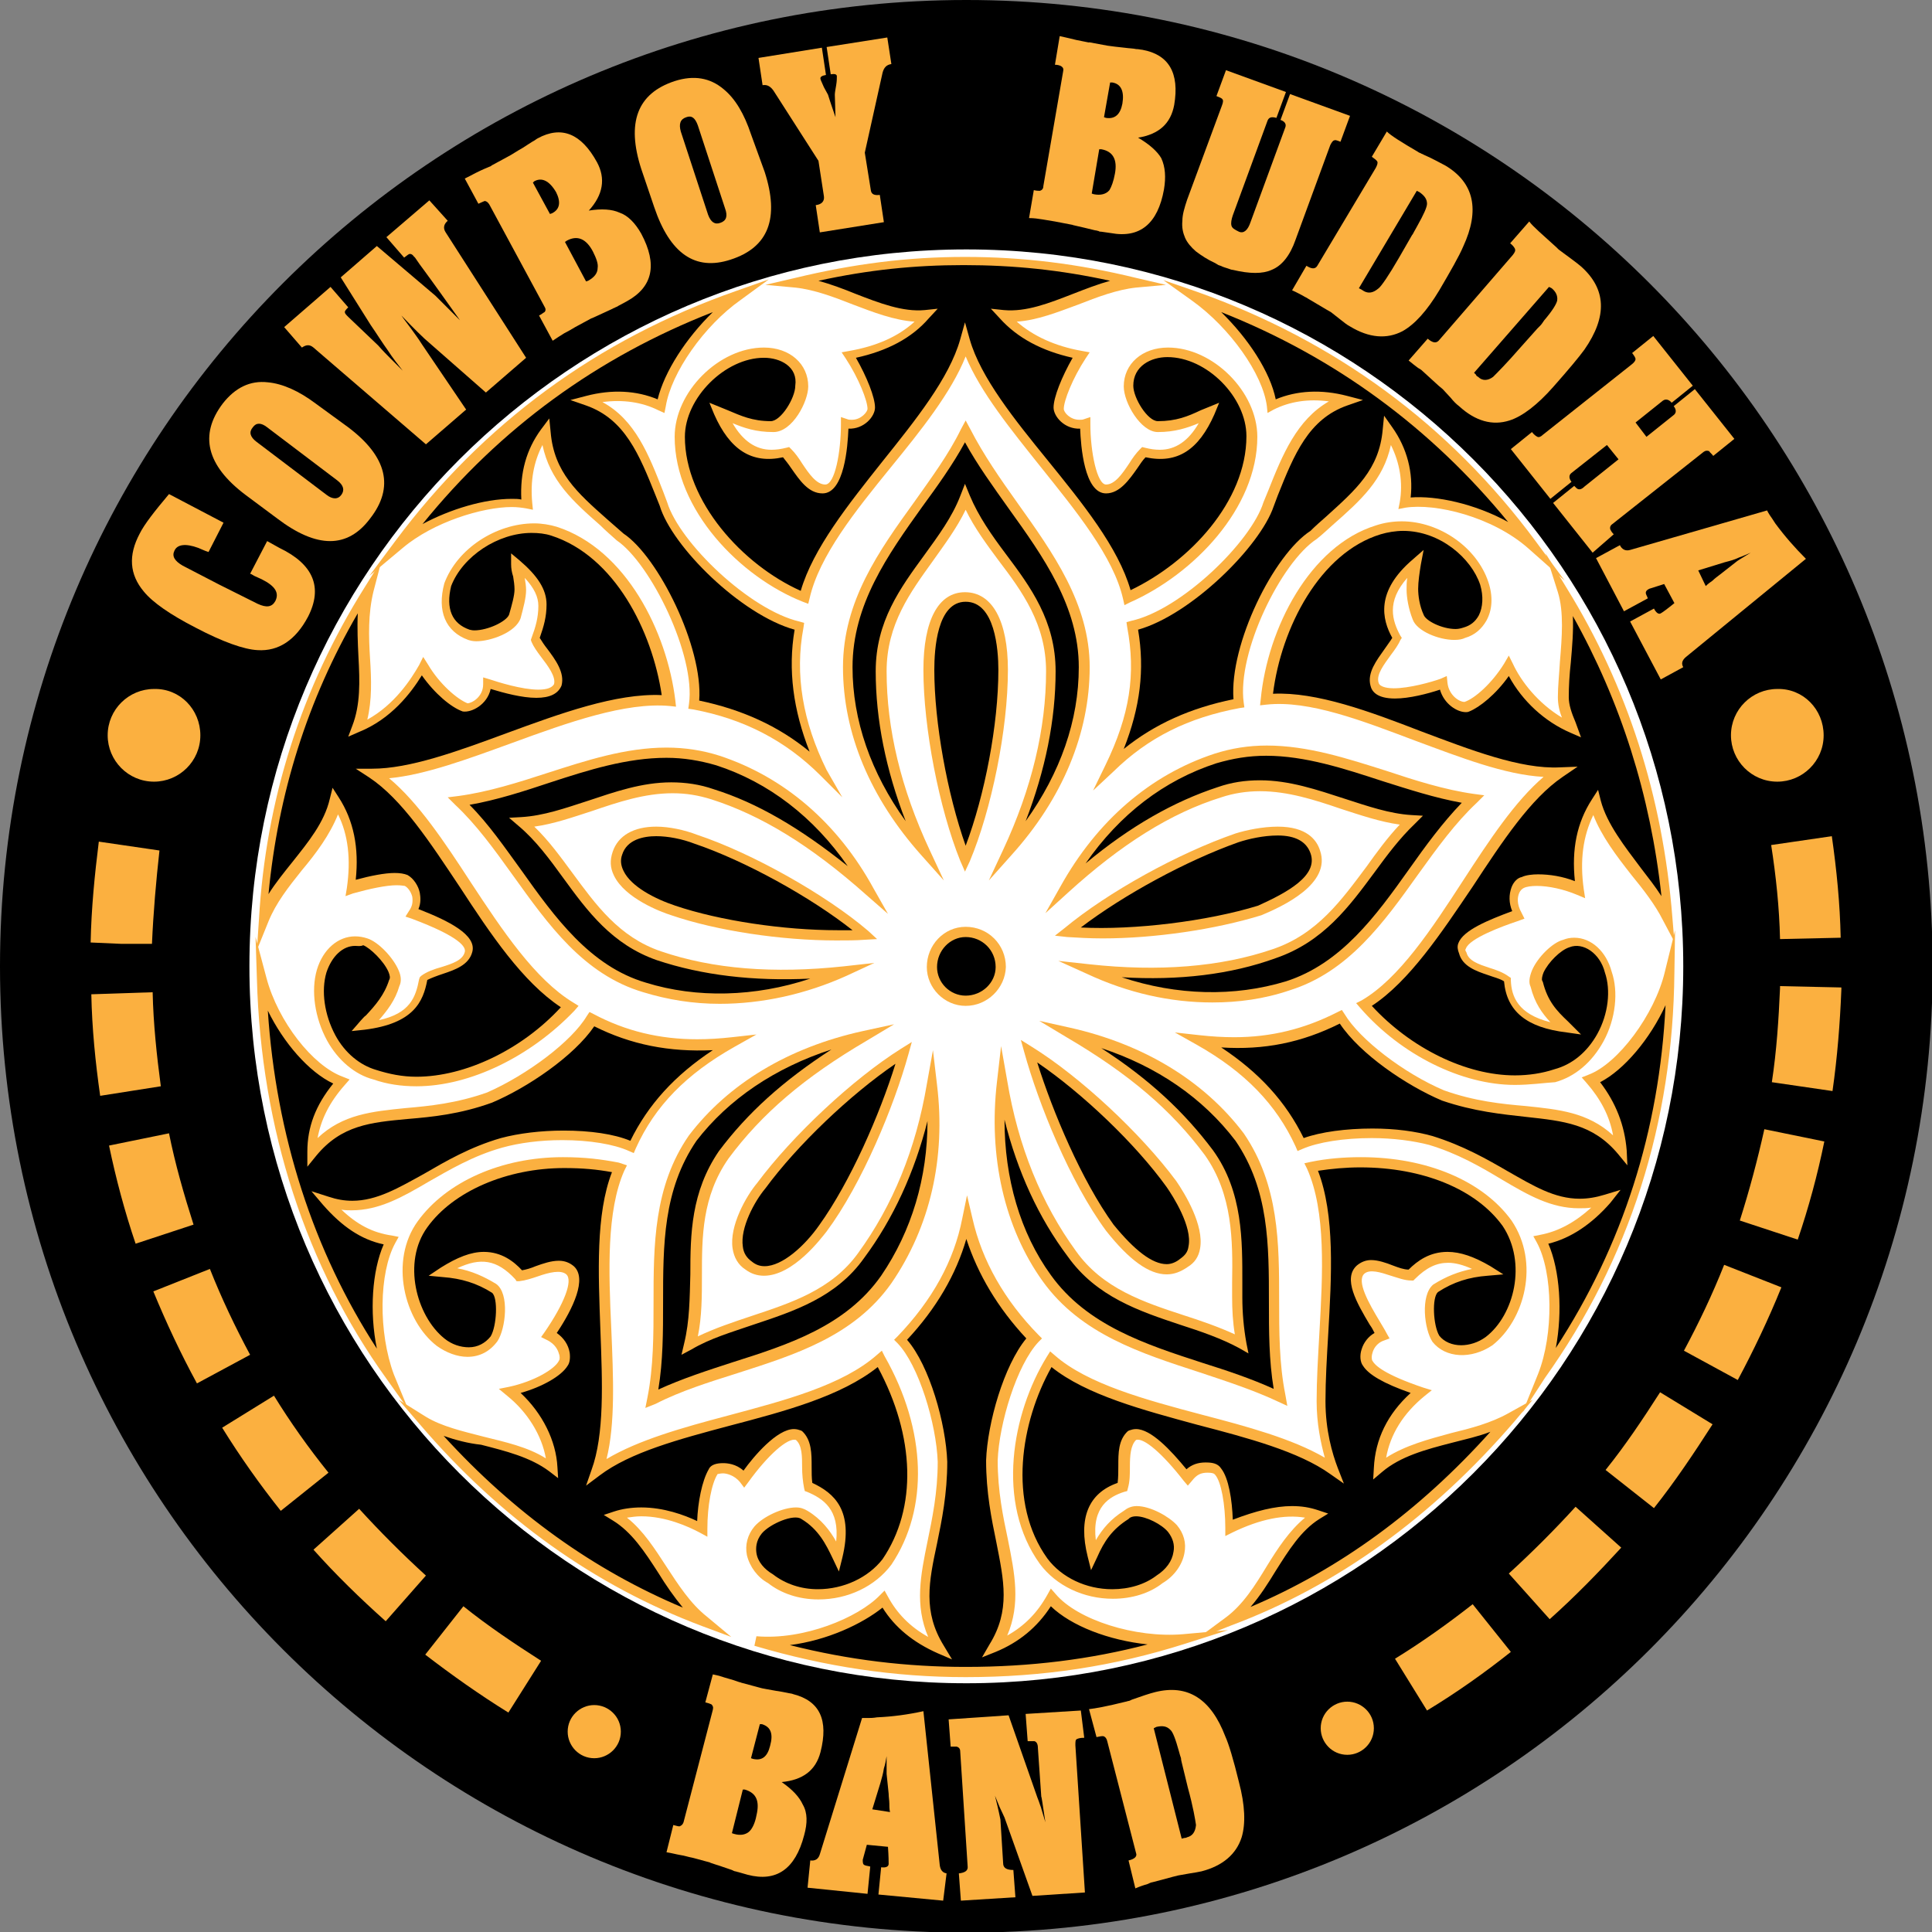 <?xml version="1.0" encoding="utf-8"?>
<!-- Generator: Adobe Illustrator 22.1.0, SVG Export Plug-In . SVG Version: 6.00 Build 0)  -->
<svg version="1.1" xmlns="http://www.w3.org/2000/svg" xmlns:xlink="http://www.w3.org/1999/xlink" x="0px" y="0px"
	 viewBox="0 0 283.5 283.5" style="enable-background:new 0 0 283.5 283.5;" xml:space="preserve">
<rect x="0" y="0" width="283.5" height="283.5" fill="#808080" stroke="none"/>
<style type="text/css">
	.st0{fill:#FFFFFF;}
	.st1{fill:#FBB040;}
	.st2{fill-rule:evenodd;clip-rule:evenodd;}
</style>
<g id="Layer_2">
	<circle class="st0" cx="141.2" cy="141.4" r="137.3"/>
</g>
<g id="Layer_1">
	<g>
		<path d="M141.8,0C63.5,0,0,63.5,0,141.8c0,78.3,63.5,141.8,141.8,141.8c78.3,0,141.8-63.5,141.8-141.8C283.5,63.5,220.1,0,141.8,0
			z M141.8,247c-58.1,0-105.2-47.1-105.2-105.2c0-58.1,47.1-105.2,105.2-105.2c58.1,0,105.2,47.1,105.2,105.2
			C247,199.9,199.9,247,141.8,247z"/>
		<g>
			<path class="st1" d="M45.2,90.5c-1.8,3.4-4.3,5.1-7.4,4.9c-2-0.1-5.1-1.2-9.1-3.3c-3.7-1.9-6.3-3.7-7.6-5.3
				c-2.1-2.5-2.3-5.3-0.6-8.5c0.7-1.4,2.2-3.3,4.3-5.8l8,4.2l-2.2,4.3c-0.3-0.1-0.6-0.2-0.8-0.3c-0.2-0.1-0.5-0.2-0.7-0.3
				c-1.9-0.7-3.1-0.5-3.5,0.4c-0.4,0.8,0,1.5,1.2,2.2l5.4,2.8l5.6,2.8c1.3,0.6,2.1,0.5,2.6-0.4c0.6-1.2,0-2.2-2-3.2l-1.1-0.5
				c-0.3-0.2-0.5-0.3-0.6-0.3l2.5-4.8l1.8,1C46,82.8,47.4,86.2,45.2,90.5z"/>
			<path class="st1" d="M51.1,62.7c5.7,4.3,6.8,8.8,3.2,13.4c-3.3,4.4-7.8,4.4-13.6,0L36,72.6c-5.7-4.3-6.8-8.8-3.3-13.4
				c1.8-2.3,4-3.4,6.6-3.1c2.2,0.2,4.6,1.3,7,3.1L51.1,62.7z M49.5,70.5l-10.3-7.8c-0.9-0.7-1.6-0.7-2.1,0c-0.6,0.7-0.4,1.4,0.5,2.1
				l10.3,7.8c0.9,0.7,1.7,0.7,2.2,0C50.6,71.9,50.4,71.2,49.5,70.5z"/>
			<path class="st1" d="M65.7,32.4c-0.6,0.5-0.7,1.1-0.3,1.7l11.8,18.4l-5.9,5.1l-9-7.9c-1.5-1.4-2.6-2.6-3.4-3.4
				c0.4,0.6,0.9,1.2,1.4,1.9c0.5,0.7,1.1,1.5,1.6,2.3l6.5,9.6l-5.9,5.1L46,51c-0.6-0.5-1.1-0.4-1.7,0l-2.6-3l6.8-5.9l2.6,3
				c-0.3,0.3-0.5,0.5-0.5,0.7c0,0.2,0.2,0.4,0.5,0.7l4.4,4.2c0.7,0.8,1.3,1.4,1.7,1.8c0.4,0.4,0.8,0.8,1.1,1.1
				c0.3,0.3,0.6,0.6,0.8,0.8c-0.7-0.9-1.5-1.9-2.2-3c-0.8-1.1-1.6-2.4-2.5-3.7l-4.4-7l5.3-4.6l8.6,7.3c0.4,0.4,1.6,1.6,3.6,3.6
				l-3-4.2c-0.8-1.1-1.5-2.1-2.1-2.9c-0.6-0.8-1.1-1.5-1.5-2.1l-0.2-0.2c-0.2-0.3-0.5-0.4-0.7-0.3c-0.2,0.1-0.4,0.3-0.7,0.5l-2.6-3
				l6.3-5.4L65.7,32.4z"/>
			<path class="st1" d="M94.1,34.3c2.4,4.5,1.7,7.8-2.1,9.9l-1.3,0.7c-0.1,0.1-0.2,0.1-0.4,0.2c-0.1,0.1-0.3,0.1-0.4,0.2
				c-2.2,1-3.2,1.5-3.1,1.4L84.4,48c-0.5,0.3-1,0.6-1.6,0.9c-0.5,0.3-1.1,0.7-1.7,1.1l-2-3.7c0.4-0.2,0.6-0.4,0.8-0.5
				c0.2-0.2,0.2-0.5,0-0.8l-8.1-15c-0.2-0.3-0.4-0.5-0.7-0.5c-0.2,0.1-0.5,0.2-0.9,0.4l-2-3.7l0.8-0.4c1.1-0.6,2-1,2.5-1.2
				c0.5-0.2,0.7-0.3,0.6-0.3l2.4-1.3c0.6-0.3,1.3-0.8,2.2-1.3c0.6-0.4,1.1-0.7,1.4-0.9c0.4-0.2,0.6-0.4,0.8-0.5
				c3.5-1.9,6.4-0.7,8.7,3.5c1.3,2.4,0.9,4.8-1.2,7.1c1.9-0.3,3.4-0.2,4.5,0.3C92.1,31.6,93.2,32.7,94.1,34.3z M78.4,26.6l-0.2,0.2
				l2.5,4.6l0.3-0.1c1.2-0.6,1.3-1.7,0.6-3.1C80.6,26.5,79.5,26,78.4,26.6z M87,36.9c-1-1.9-2.3-2.4-3.8-1.6l-0.3,0.2l3.1,5.8
				l0.3-0.1c0.9-0.5,1.4-1.1,1.4-1.9C87.8,38.7,87.5,37.9,87,36.9z"/>
			<path class="st1" d="M112.2,25.2c2.2,6.8,0.6,11.1-5,12.9c-5.2,1.7-8.9-0.9-11.2-7.7l-1.9-5.6c-2.2-6.8-0.6-11.1,4.9-12.9
				c2.8-0.9,5.2-0.5,7.2,1.2c1.7,1.4,3,3.6,4,6.6L112.2,25.2z M106.4,30.6l-4-12.2c-0.4-1.1-0.9-1.5-1.7-1.2c-0.9,0.3-1.1,1-0.8,2.1
				l4,12.2c0.4,1.1,1,1.5,1.8,1.2C106.6,32.4,106.8,31.7,106.4,30.6z"/>
			<path class="st1" d="M130.8,9.4c-0.7,0.1-1.1,0.5-1.3,1.3l-2.6,11.7l0.9,5.6c0.1,0.5,0.5,0.7,1.3,0.6l0.6,4l-9.4,1.5l-0.6-4
				c0.9-0.1,1.3-0.6,1.2-1.3l-0.8-5.2l-6.6-10.3c-0.5-0.7-1-0.9-1.6-0.8l-0.6-4l9.3-1.5l0.6,4c-0.6,0.1-0.9,0.3-0.8,0.6
				c0,0.1,0.2,0.5,0.5,1.2l0.6,1.1c0.4,1.3,0.8,2.4,1.1,3.3l-0.1-3.3c0-0.3,0.1-0.8,0.2-1.4c0.1-0.6,0.1-1,0.1-1.3
				c0-0.3-0.3-0.4-0.9-0.3l-0.6-4l8.9-1.4L130.8,9.4z"/>
			<path class="st1" d="M170.8,27.8c-0.9,5-3.5,7.2-7.8,6.4l-1.4-0.2c-0.1,0-0.3,0-0.4-0.1c-0.1,0-0.3-0.1-0.5-0.1
				c-2.4-0.6-3.5-0.8-3.3-0.8l-2.6-0.5c-0.6-0.1-1.2-0.2-1.8-0.3c-0.6-0.1-1.3-0.2-2-0.2l0.7-4.1c0.4,0.1,0.7,0.1,0.9,0.1
				c0.3-0.1,0.5-0.3,0.5-0.7l2.9-16.8c0.1-0.4,0-0.6-0.3-0.8c-0.2-0.1-0.5-0.2-0.9-0.2l0.7-4.2l0.9,0.2c1.2,0.3,2.1,0.5,2.7,0.6
				c0.6,0.1,0.8,0.2,0.7,0.1l2.7,0.5c0.7,0.1,1.5,0.2,2.5,0.3c0.7,0.1,1.3,0.1,1.7,0.2c0.4,0,0.7,0.1,0.9,0.1
				c3.9,0.7,5.5,3.4,4.7,8.1c-0.5,2.7-2.2,4.3-5.3,4.8c1.7,1,2.8,2,3.4,3C171,24.5,171.1,26,170.8,27.8z M163.6,25.5
				c0.4-2.1-0.3-3.3-2-3.6l-0.3,0l-1.1,6.5l0.3,0.1c1,0.2,1.8,0,2.3-0.6C163.1,27.4,163.4,26.6,163.6,25.5z M163.2,12.1l-0.3,0
				l-0.9,5.1l0.3,0.1c1.3,0.2,2.1-0.5,2.4-2.1C165,13.4,164.5,12.3,163.2,12.1z"/>
			<path class="st1" d="M196.7,20.8c-0.5-0.2-0.8-0.3-0.9-0.2c-0.2,0-0.4,0.3-0.6,0.7l-5.1,13.9c-0.8,2.3-2,3.8-3.5,4.4
				c-1.3,0.6-3.2,0.6-5.7,0c-0.2,0-0.4-0.1-0.7-0.2c-0.3-0.1-0.7-0.2-1.1-0.4l-0.3-0.1l-0.5-0.3c-1.1-0.5-2-1.1-2.8-1.7
				c-0.7-0.6-1.3-1.3-1.6-2c-0.3-0.7-0.5-1.5-0.4-2.5c0-0.9,0.3-1.9,0.7-3.1l5.1-13.8c0.2-0.5,0.2-0.8,0.1-0.9
				c-0.1-0.2-0.4-0.3-0.9-0.5l1.4-3.8l8.8,3.2l-1.4,3.8c-0.7-0.2-1.1-0.1-1.3,0.4l-5.1,13.9c-0.2,0.6-0.3,1.1-0.2,1.5
				c0.1,0.4,0.5,0.6,1.1,0.9c0.7,0.3,1.3-0.2,1.7-1.4l5.1-13.9c0.2-0.5-0.1-0.9-0.7-1.1l1.4-3.8l8.8,3.2L196.7,20.8z"/>
			<path class="st1" d="M211.2,42.6c-1.8,3-3.6,5-5.4,6c-2.3,1.2-4.9,1-7.7-0.7c-0.4-0.2-0.9-0.6-1.4-1l-1.4-1.1l-0.7-0.4l-2.7-1.6
				c-0.1-0.1-0.4-0.2-0.7-0.4c-0.4-0.2-0.9-0.5-1.6-0.8l2.1-3.6c0.8,0.5,1.3,0.5,1.6,0l8.6-14.4c0.2-0.4,0.3-0.7,0.2-0.9
				c-0.1-0.2-0.4-0.4-0.8-0.7l2.2-3.7c0.6,0.6,2.2,1.6,4.6,3c0.1,0.1,0.2,0.1,0.4,0.2c0.1,0.1,0.3,0.1,0.4,0.2
				c1.4,0.6,2.4,1.2,3.2,1.6c4.2,2.5,5.1,6.5,2.6,11.9C214.1,37.6,212.9,39.7,211.2,42.6z M205.3,37.8l1.9-3.3
				c0.1-0.1,0.2-0.3,0.3-0.5c0.1-0.2,0.3-0.5,0.5-0.9c0.9-1.6,1.4-2.7,1.4-3.2c0-0.7-0.4-1.2-1.1-1.7l-0.4-0.2l-8.5,14.3l0.4,0.2
				c0.1,0.1,0.2,0.1,0.3,0.2c0.7,0.4,1.4,0.3,2.2-0.4C202.7,42,203.8,40.4,205.3,37.8z"/>
			<path class="st1" d="M227.9,56.8c-2.3,2.6-4.5,4.3-6.4,4.9c-2.5,0.8-5,0.1-7.4-2.1c-0.4-0.3-0.8-0.7-1.2-1.2l-1.2-1.3l-0.6-0.5
				l-2.3-2.1c-0.1-0.1-0.3-0.3-0.7-0.5c-0.4-0.3-0.8-0.6-1.4-1.1l2.8-3.2c0.7,0.6,1.2,0.7,1.6,0.3L222,37.4c0.3-0.4,0.4-0.6,0.3-0.9
				c-0.1-0.2-0.3-0.5-0.7-0.8l2.8-3.2c0.5,0.7,1.9,1.9,4,3.8c0.1,0.1,0.2,0.2,0.3,0.3c0.1,0.1,0.3,0.2,0.4,0.3
				c1.2,0.9,2.2,1.6,2.9,2.2c3.7,3.3,3.9,7.3,0.5,12.2C231.7,52.4,230.2,54.2,227.9,56.8z M223.1,51l2.5-2.8
				c0.1-0.1,0.2-0.2,0.4-0.4c0.2-0.2,0.4-0.5,0.6-0.8c1.2-1.4,1.8-2.4,1.9-2.9c0.1-0.7-0.2-1.3-0.8-1.8l-0.4-0.2l-11,12.6l0.3,0.3
				c0,0.1,0.1,0.2,0.3,0.3c0.6,0.6,1.4,0.6,2.2,0C219.7,54.7,221.1,53.3,223.1,51z"/>
			<path class="st1" d="M233.7,81.1l-5.8-7.3l3.1-2.5l0.3,0.3c0.3,0.3,0.7,0.3,1.2-0.2l5-4l-1.7-2.1l-5.2,4.1
				c-0.4,0.3-0.4,0.8,0,1.3l-3.1,2.5l-5.8-7.3l3.1-2.5c0.3,0.4,0.6,0.6,0.8,0.7c0.2,0.1,0.5,0,0.8-0.3l13-10.3
				c0.4-0.3,0.6-0.6,0.6-0.8c0-0.2-0.2-0.5-0.5-0.9l3.1-2.5l5.8,7.3l-3.1,2.5c-0.4-0.5-0.9-0.6-1.3-0.3l-4,3.2l1.6,2.1l4-3.2
				c0.4-0.3,0.4-0.8,0-1.3l3.1-2.5l5.8,7.3l-3.1,2.5c-0.2-0.3-0.5-0.5-0.6-0.7c-0.3-0.1-0.5-0.1-0.8,0.1l-13.4,10.6
				c-0.3,0.2-0.4,0.5-0.3,0.8c0.1,0.2,0.2,0.4,0.5,0.7L233.7,81.1z"/>
			<path class="st1" d="M243.7,99.7l-4.5-8.5l3.5-1.9c0.3,0.6,0.7,0.9,1,0.7c0.2-0.1,0.9-0.6,2-1.5l-1.5-2.8l-2.2,0.7
				c-0.4,0.2-0.5,0.4-0.5,0.6c0,0.2,0.2,0.5,0.3,0.8l-3.5,1.9l-4.1-7.8l3.5-1.9c0.3,0.6,0.8,0.9,1.5,0.7l20.1-5.8
				c0.1,0.2,0.2,0.4,0.4,0.7c0.2,0.3,0.5,0.7,0.8,1.2c1.4,1.9,2.9,3.6,4.5,5.2l-17.6,14.4c-0.6,0.5-0.7,1-0.4,1.5L243.7,99.7z
				 M250.3,86c0.3-0.3,0.7-0.6,1-0.8c0.3-0.3,0.7-0.6,1.1-0.9l2.3-1.8c0.2-0.2,0.9-0.6,2.2-1.4c-0.5,0.2-1.1,0.5-1.7,0.7
				c-0.6,0.3-1.3,0.5-2.1,0.7c0,0-1.3,0.4-3.9,1.2L250.3,86z"/>
		</g>
		<g>
			<path class="st2" d="M141.7,146.8c2.9,0,5.1-2.3,5.1-4.9c0-2.9-2.3-5.1-5.1-5.1c-2.7,0-4.9,2.3-4.9,5.1
				C136.7,144.5,139,146.8,141.7,146.8L141.7,146.8z"/>
			<path class="st1" d="M141.7,147.6c-3.1,0-5.7-2.6-5.7-5.7c0-3.2,2.5-5.9,5.7-5.9c3.3,0,5.9,2.6,5.9,5.9
				C147.5,145,144.9,147.6,141.7,147.6z M141.7,137.5c-2.3,0-4.2,2-4.2,4.4c0,2.3,1.9,4.2,4.2,4.2c2.4,0,4.4-1.9,4.4-4.2
				C146.1,139.4,144.1,137.5,141.7,137.5z"/>
		</g>
		<g>
			<path class="st2" d="M173.7,185.3c3.5-2.3,0.4-8.2-1.9-11.5c-5.1-7-14-15.2-20.9-19.5c2.3,8,7,19.1,11.9,25.9
				C165.3,183.2,170,188.4,173.7,185.3L173.7,185.3z"/>
			<path class="st1" d="M171.2,187L171.2,187c-2.6,0-5.5-2.1-8.9-6.4c-5.3-7.2-9.9-18.6-12-26.2l-0.5-1.8l1.6,1
				c7.1,4.4,16,12.7,21.2,19.7c1.3,1.9,4.1,6.5,3.5,9.9c-0.2,1.2-0.8,2.1-1.8,2.7C173.3,186.6,172.3,187,171.2,187z M152.2,155.9
				c2.3,7.3,6.5,17.3,11.2,23.8c3.1,3.8,5.7,5.8,7.8,5.8l0,0c0.7,0,1.4-0.3,2-0.8c0.7-0.5,1.1-1,1.2-1.8c0.6-2.9-2.3-7.4-3.2-8.7
				C166.6,167.8,158.8,160.4,152.2,155.9z"/>
		</g>
		<g>
			<path class="st2" d="M187.9,205c-2.5-12.8,1.9-26.5-6-38c-6-7.8-14.8-13-25.1-15.2c8.4,4.9,15.2,10.3,20.5,17.5
				c4.7,6.6,4.1,14.4,4.1,21.2c0,2.3,0.2,4.5,0.6,6.8c-7.8-4.3-18.7-4.5-24.8-13.2c-5.1-7-8.6-15.4-10.3-25.3
				c-1.2,10.5,0.8,20.8,6.6,28.8C161.6,198.6,176.4,199.5,187.9,205L187.9,205z"/>
			<path class="st1" d="M188.9,206.3l-1.3-0.6c-3.6-1.7-7.6-3-11.5-4.3c-8.6-2.8-17.5-5.6-23.1-13.4c-5.6-7.8-8-18.3-6.7-29.3
				l0.6-5.2l0.9,5.1c1.6,9.6,5,18,10.1,25c3.9,5.5,10,7.5,15.8,9.4c2.5,0.8,5.1,1.7,7.5,2.8c-0.3-1.8-0.4-3.6-0.4-5.5
				c0-0.7,0-1.4,0-2.1c0.1-6.1,0.1-12.9-4-18.7c-4.9-6.6-11.1-11.9-20.3-17.3l-4-2.4l4.5,1c10.7,2.4,19.6,7.7,25.5,15.5
				c5.2,7.6,5.2,16.2,5.2,24.5c0,4.6,0,9.3,0.9,13.8L188.9,206.3z M147.4,164.3c0,8.6,2.3,16.6,6.8,22.8c5.3,7.4,14,10.2,22.3,12.9
				c3.5,1.1,7.1,2.3,10.4,3.8c-0.7-4.2-0.7-8.5-0.7-12.7c0-8.5,0-16.5-4.9-23.7c-4.8-6.3-11.5-10.9-19.7-13.6
				c7.1,4.6,12.2,9.4,16.4,15c4.4,6.1,4.3,13.3,4.3,19.5c0,0.7,0,1.4,0,2.1c0,2.2,0.2,4.5,0.6,6.7l0.3,1.5l-1.4-0.8
				c-2.6-1.4-5.5-2.4-8.6-3.4c-6-2-12.3-4.1-16.5-10C152.4,178.7,149.3,171.9,147.4,164.3z"/>
		</g>
		<g>
			<path class="st2" d="M109.8,185.7c3.5,2.7,8.4-2.1,10.9-5.6c4.9-6.6,9.7-17.7,11.9-25.7c-7,4.3-15.8,12.6-20.9,19.5
				C109.4,176.6,106.1,183.2,109.8,185.7L109.8,185.7z"/>
			<path class="st1" d="M112.1,187.2C112.1,187.2,112.1,187.2,112.1,187.2c-1,0-1.9-0.3-2.7-0.9c-1.1-0.7-1.7-1.8-1.9-3.1
				c-0.5-3.3,2-7.7,3.6-9.6c5.2-7,14.1-15.3,21.1-19.7l1.6-1l-0.5,1.8c-2.1,7.6-6.8,19-12,26C120.5,181.7,116.4,187.2,112.1,187.2z
				 M131.4,156.1c-6.6,4.5-14.4,11.9-19.1,18.3c-1.6,1.9-3.7,5.8-3.3,8.5c0.1,1,0.6,1.7,1.3,2.2c0.6,0.5,1.2,0.7,1.9,0.7
				c2.6,0,5.9-3,8-6C124.8,173.4,129.1,163.5,131.4,156.1z"/>
		</g>
		<g>
			<path class="st2" d="M95.7,205.2c11.3-5.8,26.3-6.2,34.3-17.5c5.7-8.4,7.8-18.3,6.6-28.6c-1.6,9.7-5.1,18.1-10.3,25.1
				c-6.2,8.6-17,8.6-25.1,13.2c2.3-9.1-1.4-18.7,4.9-28c5.3-7.2,12.1-12.5,20.5-17.5c-10.3,2.3-19.1,7.2-25.1,15
				C93.8,178.5,98.1,192.5,95.7,205.2L95.7,205.2z"/>
			<path class="st1" d="M94.7,206.6l0.3-1.5c0.9-4.5,0.9-9.3,0.9-13.9c0-8.4,0-17.1,5.2-24.6c5.8-7.6,14.6-12.9,25.5-15.3l4.6-1
				l-4,2.4c-9.2,5.4-15.4,10.7-20.3,17.3c-3.9,5.6-3.9,11.5-3.9,17.2c0,2.9,0,6-0.6,8.9c2.5-1.2,5.2-2.1,7.9-3
				c5.7-1.9,11.7-3.8,15.6-9.2c5.1-7,8.5-15.3,10.1-24.8l0.9-5l0.6,5.1c1.3,10.7-1,20.8-6.7,29.1c-5.5,7.8-14.2,10.5-22.6,13.2
				c-4.1,1.3-8.3,2.6-12,4.5L94.7,206.6z M122,154c-8.3,2.7-15.1,7.3-19.8,13.4c-4.9,7.2-4.9,15.2-4.9,23.8c0,4.2,0,8.5-0.7,12.7
				c3.5-1.6,7.2-2.8,10.9-4c8.2-2.6,16.6-5.3,21.8-12.7c4.5-6.6,6.8-14.4,6.8-22.7c-1.9,7.5-5,14.3-9.3,20.1
				c-4.1,5.8-10.3,7.8-16.3,9.8c-3.2,1.1-6.3,2-9,3.6l-1.5,0.8l0.4-1.7c0.8-3.3,0.8-6.6,0.9-10.1c0-5.9,0.1-12.1,4.2-18.1
				C109.7,163.3,114.9,158.6,122,154z"/>
		</g>
		<g>
			<path class="st2" d="M90.5,125.2c-1.4,4.1,4.5,7.2,8.2,8.4c8,2.7,19.7,4.1,28.1,3.5c-6.2-5.3-16.8-11.3-24.8-14
				C98.5,121.7,92,120.9,90.5,125.2L90.5,125.2z"/>
			<path class="st1" d="M122.7,138C122.7,138,122.7,138,122.7,138c-8,0-17.5-1.4-24.2-3.7c-1.6-0.5-6.8-2.5-8.4-5.8
				c-0.6-1.2-0.6-2.3-0.2-3.5c0.8-2.4,3.1-3.7,6.4-3.7c1.9,0,4.2,0.5,6,1.2c8.1,2.7,18.9,8.8,25.1,14.1l1.3,1.2l-1.8,0.1
				C125.6,138,124.2,138,122.7,138z M96.3,122.7c-1.9,0-4.3,0.5-5,2.7c-0.3,0.8-0.2,1.6,0.2,2.4c1.1,2.3,4.6,4.1,7.6,5.1
				c6.5,2.2,15.9,3.6,23.8,3.6c0,0,0,0,0,0c0.8,0,1.5,0,2.2,0c-6.2-4.9-15.8-10.2-23.2-12.7C100.1,123.1,98,122.7,96.3,122.7z"/>
		</g>
		<g>
			<path class="st2" d="M67.3,117.6c9,8.4,14.2,23.4,27.3,27.4c9.2,2.9,19.7,1.9,29.2-2.5c-9.4,1-18.7,0.6-27.1-2.3
				c-10.3-3.5-13.1-13.8-20.1-19.5c9-0.6,17.7-7.6,27.9-4.1c8.4,2.7,16,8,23,14.2c-5.1-9.3-12.7-16-22.2-19.1
				C92,107.5,80.1,116,67.3,117.6L67.3,117.6z"/>
			<path class="st1" d="M105.6,147.3c-3.9,0-7.6-0.6-11.2-1.7c-8.8-2.6-14-10-19.1-17.1c-2.8-3.9-5.4-7.5-8.5-10.4l-1.1-1.1l1.6-0.2
				c4.4-0.6,8.8-2,13.1-3.4c5.6-1.8,11.4-3.7,17.4-3.7c2.7,0,5.3,0.4,7.8,1.2c9.4,3.1,17.3,9.8,22.6,19.5l2.1,3.7l-3.2-2.8
				c-8.2-7.3-15.5-11.7-22.7-14c-1.9-0.6-3.7-0.9-5.7-0.9c-4.1,0-8,1.3-11.8,2.6c-2.8,0.9-5.6,1.9-8.5,2.3c2.1,2,3.9,4.5,5.6,6.8
				c3.4,4.6,6.8,9.4,13,11.5c7.6,2.6,16.5,3.3,26.8,2.2l4.5-0.5l-4.1,1.9C118.2,145.9,111.8,147.3,105.6,147.3z M68.9,118.1
				c2.8,2.8,5.2,6.3,7.6,9.6c4.9,6.9,10.1,14.1,18.3,16.5c7.4,2.3,16,2.1,24.1-0.6c-8.4,0.4-15.9-0.5-22.5-2.7
				c-6.6-2.3-10.2-7.2-13.7-12c-2.1-2.9-4.1-5.6-6.6-7.7l-1.4-1.2l1.8-0.1c3.3-0.2,6.4-1.3,9.8-2.4c3.9-1.3,7.9-2.7,12.2-2.7
				c2.1,0,4.2,0.3,6.2,1c6.4,2,12.7,5.7,19.7,11.3c-5-7.2-11.6-12.3-19.3-14.8c-2.4-0.7-4.8-1.1-7.3-1.1c-5.8,0-11.5,1.8-17,3.6
				C76.9,116.1,72.9,117.4,68.9,118.1z"/>
		</g>
		<g>
			<path class="st2" d="M193,125c-1.4-4.3-8-3.1-11.5-2.1c-8.4,2.9-18.7,8.6-24.9,13.8c8.4,0.8,20.1-0.6,28.1-3.1
				C188.5,132,194.5,129.1,193,125L193,125z"/>
			<path class="st1" d="M161.8,137.7C161.8,137.7,161.8,137.7,161.8,137.7c-1.9,0-3.6-0.1-5.2-0.2l-1.8-0.2l1.4-1.1
				c6.4-5.3,16.7-11,25.1-13.9c1.6-0.5,4-1,6.2-1c4.2,0,5.7,1.9,6.2,3.5c1.7,4.9-5.5,8.2-8.6,9.5
				C178.3,136.4,169.4,137.7,161.8,137.7z M158.6,136.1c7.8,0.4,18.5-0.9,26-3.2c4.2-1.9,8.9-4.4,7.7-7.7c-0.6-1.7-2.2-2.6-4.8-2.6
				c-2.1,0-4.3,0.5-5.8,1C174.1,126.3,164.9,131.3,158.6,136.1z"/>
		</g>
		<g>
			<path class="st2" d="M216,117.4c-12.5-1.6-24.6-10.1-37.8-6c-9.4,3.1-17,9.9-22.2,19.1c6.8-6.2,14.4-11.5,22.8-14.2
				c10.3-3.5,19.1,3.5,28.1,4.1c-6.6,6.2-9.9,16-20.1,19.5c-8.4,2.9-17.9,3.3-27.1,2.3c9.5,4.3,19.7,5.3,29.2,2.5
				C201.8,140.6,207,125.8,216,117.4L216,117.4z"/>
			<path class="st1" d="M177.9,147.1L177.9,147.1c-6.2,0-12.4-1.4-18.4-4.2l-4.2-1.9l4.6,0.5c10.1,1.1,19.2,0.4,26.8-2.2
				c6.6-2.2,10.2-7.3,13.8-12.1c1.5-2.1,3.1-4.3,4.9-6.2c-2.9-0.4-5.8-1.4-8.6-2.3c-3.8-1.3-7.8-2.6-11.9-2.6c-2,0-3.9,0.3-5.7,0.9
				c-7.4,2.3-14.7,6.9-22.5,14l-3.3,3l2.2-3.9c5.4-9.7,13.2-16.4,22.6-19.5c2.5-0.8,5-1.2,7.7-1.2c6,0,11.8,1.9,17.5,3.7
				c4.2,1.4,8.6,2.8,12.9,3.4l1.5,0.2l-1.1,1.1c-3.1,2.9-5.8,6.6-8.6,10.5c-5,7-10.2,14.3-18.8,17
				C185.5,146.6,181.7,147.1,177.9,147.1z M164.6,143.4c8.1,2.7,16.5,2.9,24.1,0.6c8.1-2.6,13.2-9.6,18.1-16.5
				c2.4-3.4,4.9-6.8,7.7-9.7c-3.9-0.7-7.9-2-11.7-3.2c-5.5-1.8-11.3-3.7-17-3.7c-2.6,0-4.9,0.4-7.3,1.1c-7.7,2.5-14.2,7.5-19.2,14.7
				c6.6-5.5,13-9.1,19.4-11.2c2-0.7,4-1,6.2-1c4.3,0,8.4,1.4,12.4,2.7c3.4,1.1,6.6,2.2,9.8,2.4l1.7,0.1l-1.2,1.2
				c-2.2,2.1-4,4.5-5.9,7.1c-3.7,5-7.5,10.2-14.5,12.6C180.6,143,173,143.9,164.6,143.4z"/>
		</g>
		<g>
			<path class="st2" d="M141.7,87.6c-4.5,0-5.3,6.6-5.3,10.7c0,8.4,2.3,20.2,5.3,27.8c3.3-7.6,5.5-19.3,5.5-27.8
				C147.2,94.2,146.4,87.6,141.7,87.6L141.7,87.6z"/>
			<path class="st1" d="M141.6,127.9l-0.7-1.6c-3.1-7.7-5.4-19.5-5.4-28c0-7.3,2.2-11.4,6.1-11.4c4,0,6.3,4.2,6.3,11.4
				c0,8.7-2.4,20.5-5.6,28.1L141.6,127.9z M141.7,88.3c-4.2,0-4.6,7-4.6,10c0,7.7,1.9,18.2,4.6,25.8c2.8-7.4,4.8-17.8,4.8-25.8
				C146.5,95.3,146,88.3,141.7,88.3z"/>
		</g>
		<g>
			<path class="st2" d="M141.7,63.3c-5.8,11.3-17.2,20.6-17.2,34.6c0,9.7,4.1,19.1,11.3,27.1c-4.1-8.8-6.4-17.7-6.4-26.5
				c0-11.3,9-16.9,12.3-25.5c3.5,8.6,12.5,14.2,12.5,25.5c0,8.8-2.3,17.7-6.4,26.5c7.2-8,11.3-17.5,11.3-27.1
				C159.1,84.3,147.4,74.6,141.7,63.3L141.7,63.3z"/>
			<path class="st1" d="M138.5,129.2l-3.3-3.7c-7.5-8.4-11.5-17.9-11.5-27.6c0-9.7,5.3-17.1,10.5-24.3c2.4-3.4,5-6.9,6.8-10.6
				l0.7-1.3l0.7,1.3c1.9,3.7,4.4,7.3,6.9,10.8c5.2,7.3,10.6,14.8,10.6,24.1c0,9.7-4,19.3-11.5,27.6l-3.3,3.7l2.1-4.5
				c4.2-9,6.3-17.8,6.3-26.2c0-6.9-3.5-11.7-7-16.3c-1.7-2.3-3.5-4.7-4.8-7.4c-1.3,2.7-3.1,5.1-4.8,7.5c-3.3,4.6-6.8,9.3-6.8,16.2
				c0,8.4,2.1,17.2,6.3,26.2L138.5,129.2z M141.6,71l0.7,1.7c1.3,3.1,3.2,5.8,5.3,8.6c3.6,4.8,7.3,9.8,7.3,17.2
				c0,7.1-1.5,14.5-4.4,22c5.1-7.1,7.8-14.8,7.8-22.6c0-8.9-5.2-16.2-10.3-23.3c-2.2-3.1-4.6-6.4-6.4-9.7c-1.8,3.3-4.1,6.5-6.3,9.5
				c-5,7-10.2,14.3-10.2,23.5c0,7.8,2.7,15.5,7.8,22.6c-2.9-7.5-4.4-14.9-4.4-22c0-7.3,3.6-12.2,7.1-17c2.1-2.9,4.1-5.6,5.3-8.7
				L141.6,71z"/>
		</g>
		<g>
			<path class="st2" d="M52.5,106.9c2.5-6.2-0.4-13.2,1.4-20.4c-9,14.4-14.4,30.4-15.4,48.3c2.5-6.2,9-10.7,10.7-17.3
				c2.7,4.1,2.9,8.6,2.3,12.8c3.3-1,6.8-1.6,8.2-1c1,0.6,2.3,2.7,0.8,4.7c3.3,1.2,8.8,3.5,8.2,5.8c-0.6,2.5-4.7,2.5-6.6,3.9
				c-0.6,3.3-1.8,6.2-8.6,7c1.6-1.9,3.5-3.5,4.3-6.4c0.8-1.6-2.5-5.3-4.3-6c-2.7-1-5.3,0.8-6.4,4.1c-1.6,5.3,1.6,13.6,7.8,15.2
				c9.4,3.3,21.4-2.1,28.3-10.1c-11.1-6.6-18.5-27.1-28.8-34.1c12.1,0,30.8-11.9,43.3-10.7C96.7,92.5,90.7,81,81.1,77.9
				c-6.4-1.8-13.6,2.5-15.6,7.8c-0.8,3.3-0.2,6.2,3.1,7.4c1.6,0.6,6.2-0.8,6.8-2.7c0.4-1.4,0.8-2.9,0.8-3.9c0-1.2-0.4-2.7-0.4-3.7
				c2.5,2.1,3.7,3.9,3.7,6c0,1.8-0.4,3.3-1,4.9c0.8,1.9,3.9,4.5,3.3,6.8c-1,2.5-7,0.8-10.3-0.2c0,2.5-2.3,3.7-3.3,3.5
				c-1.6-0.6-4.3-2.9-6.2-6C60.1,101.4,57.1,105,52.5,106.9L52.5,106.9z"/>
			<path class="st1" d="M61.1,159.4c-2.2,0-4.3-0.3-6.3-1c-2.7-0.7-5.2-2.8-6.8-5.7c-1.8-3.3-2.4-7.3-1.5-10.4
				c0.9-3,3.1-4.9,5.6-4.9c0.6,0,1.2,0.1,1.8,0.3c1.6,0.5,3.8,2.8,4.6,4.7c0.4,0.9,0.4,1.7,0.1,2.3c-0.6,2.1-1.8,3.6-3,5
				c4.6-1,5.4-3.4,5.9-6l0.1-0.3l0.2-0.2c0.8-0.6,1.9-1,3-1.3c1.6-0.5,3.1-1,3.4-2.2c0.2-0.7-0.6-2.2-7.8-4.9l-0.9-0.3l0.5-0.8
				c0.5-0.7,0.6-1.3,0.5-2.1c-0.2-0.8-0.7-1.4-1.1-1.6c-0.1,0-0.5-0.1-1.2-0.1c-1.5,0-3.9,0.5-6.4,1.2l-1.1,0.4l0.2-1.2
				c0.6-4.2,0.2-7.8-1.3-10.8c-1.2,3-3.2,5.7-5.3,8.2c-2,2.5-3.8,4.8-4.9,7.5l-1.7,4.2l0.3-4.5c1-17.5,6.2-33.9,15.5-48.7l2.5-4
				l-1.2,4.6c-0.8,3.3-0.7,6.6-0.5,9.8c0.2,3.1,0.3,6.1-0.4,9c4-2.2,6.4-5.9,7.6-8l0.6-1.2l0.7,1.1c1.7,2.9,4.3,5.1,5.8,5.7
				c0.6,0,2.3-0.9,2.3-2.8v-1l1,0.3c1.2,0.4,4.7,1.5,7.1,1.5c1.3,0,2-0.3,2.3-0.8c0.3-1.1-0.9-2.7-1.9-4c-0.6-0.8-1.1-1.5-1.4-2.2
				l-0.1-0.3l0.1-0.3c0.6-1.6,1-3,1-4.7c0-1.3-0.6-2.6-2-4.1c0.1,0.6,0.2,1.2,0.2,1.8c0,1.1-0.4,2.6-0.8,4.1
				c-0.7,2.1-4.4,3.4-6.5,3.4c-0.5,0-0.9-0.1-1.2-0.2c-3.3-1.2-4.6-4.2-3.5-8.3c1.9-5.1,7.6-8.8,13.2-8.8c1.1,0,2.3,0.2,3.3,0.5
				c10.2,3.3,16.2,15.5,17.4,25.5l0.1,0.9l-0.9-0.1c-6.5-0.6-14.9,2.4-23.1,5.4c-6.6,2.4-12.8,4.7-18.1,5.2c4.3,3.6,8.1,9.3,12,15.3
				c4.6,7,9.4,14.2,15,17.6l0.8,0.5l-0.6,0.7C77.9,155,69,159.4,61.1,159.4z M52.1,138.8c-1.8,0-3.4,1.5-4.2,3.9
				c-0.8,2.7-0.3,6.2,1.3,9.2c1.4,2.6,3.6,4.4,6,5.1c1.9,0.6,3.8,1,5.9,1c7.2,0,15.5-4,21.2-10.2c-5.6-3.7-10.3-10.7-14.8-17.6
				c-4.4-6.6-8.5-12.9-13.3-16.1l-2-1.3h2.4c5.5,0,12.4-2.5,19.7-5.2c7.9-2.9,16.1-5.9,22.8-5.6c-1.4-9.4-6.9-20.4-16.2-23.4
				C80,78.3,79,78.2,78,78.2c-4.9,0-10.1,3.4-11.8,7.8c-0.8,3.3,0.1,5.5,2.7,6.4c0.1,0,0.3,0.1,0.7,0.1c2,0,4.7-1.3,5.1-2.3
				c0.4-1.4,0.8-2.8,0.8-3.7c0-0.6-0.1-1.3-0.2-1.9C75.1,84,75,83.4,75,82.8v-1.6l1.2,1c2.7,2.3,4,4.3,4,6.5c0,1.8-0.4,3.2-1,4.9
				c0.3,0.5,0.7,1.1,1.1,1.6c1.2,1.6,2.6,3.5,2.1,5.4c-0.5,1.2-1.7,1.8-3.7,1.8c-2.1,0-4.7-0.7-6.7-1.3c-0.5,2.3-2.8,3.5-4.1,3.3
				c-1.7-0.6-4.1-2.6-6-5.3c-1.6,2.6-4.5,6.4-9.2,8.3l-1.6,0.7l0.6-1.6c1.2-3.1,1.1-6.5,0.9-10.1c-0.1-2.1-0.2-4.2-0.1-6.4
				c-7.4,12.7-11.7,26.5-13.1,41.2c1-1.6,2.3-3.2,3.5-4.7c2.3-2.9,4.7-5.8,5.5-9.3l0.4-1.6l0.9,1.4c2.2,3.4,3,7.4,2.5,12.1
				c2.2-0.6,4.3-1,5.7-1c0.8,0,1.4,0.1,1.9,0.3c0.9,0.5,1.6,1.6,1.8,2.6c0.1,0.6,0.2,1.5-0.2,2.4c4.4,1.7,8.6,3.8,7.9,6.3
				c-0.5,1.9-2.5,2.6-4.3,3.2c-0.9,0.3-1.7,0.6-2.3,0.9c-0.6,3.2-2,6.4-9.2,7.3l-1.9,0.2l1.3-1.5c0.3-0.3,0.5-0.6,0.8-0.8
				c1.4-1.5,2.7-3,3.4-5.2c0.2-0.3,0.1-0.7-0.1-1.2c-0.7-1.6-2.7-3.5-3.7-3.9C52.9,138.9,52.5,138.8,52.1,138.8z"/>
		</g>
		<g>
			<path class="st2" d="M97.1,59.6c0.8-4.9,5.5-11.9,11.3-16c-20.1,7-37,19.3-49.7,36.4c5.1-4.3,14.2-7,18.7-6
				c-0.4-4.1,0.4-7.6,2.7-10.7c0.6,7.2,5.3,10.3,10.9,15.4c5.1,3.5,11.9,17.1,10.9,24.7c7.8,1.4,14,4.7,19.1,9.9
				c-3.3-6.6-4.9-13.6-3.5-21.4C110,90.2,99.4,80.2,97.5,74c-2.7-6.6-4.7-13-11.3-15.2C90.1,57.7,93.8,58,97.1,59.6L97.1,59.6z"/>
			<path class="st1" d="M123.6,117l-3.2-3.2c-5.1-5.1-11.2-8.3-18.7-9.7L101,104l0.1-0.7c1-7.1-5.6-20.6-10.6-24
				c-0.9-0.8-1.7-1.5-2.4-2.2c-4.1-3.6-7.4-6.6-8.5-11.8c-1.3,2.5-1.8,5.3-1.5,8.5l0.1,1l-1-0.2c-0.6-0.1-1.3-0.2-2.1-0.2
				c-4.3,0-11.5,2.2-16,6l-4.9,4.1l3.8-5.1c12.9-17.3,29.7-29.6,50-36.7l4.8-1.7l-4.1,3c-5.4,3.8-10.2,10.7-11,15.6l-0.2,1l-0.9-0.4
				c-2.4-1.2-5.2-1.6-8.2-1.2c4.8,2.6,6.8,7.7,8.9,13.1l0.6,1.6c1.8,5.9,12.1,15.8,19.4,17.5l0.7,0.2l-0.1,0.7
				c-1.3,6.9-0.1,13.8,3.4,20.9L123.6,117z M102.6,102.8c6.2,1.3,11.6,3.7,16.2,7.5c-2.4-6.1-3.2-12-2.2-17.9
				c-7.9-2.2-18-12.2-19.8-18.2l-0.6-1.5c-2.4-6-4.5-11.2-10.2-13.2l-2.3-0.8l2.3-0.6c3.8-1,7.4-0.8,10.5,0.5c1-4.1,4.2-9,8.1-12.8
				c-16.9,6.6-31.2,17-42.6,31.1c4.1-2.2,9.1-3.7,13.1-3.7c0.5,0,1,0,1.4,0.1c-0.2-3.9,0.7-7.3,2.9-10.3l1.2-1.6l0.2,2
				c0.5,5.9,3.9,8.9,8.3,12.8c0.8,0.7,1.6,1.4,2.4,2.1C96.6,81.7,103.2,95,102.6,102.8z"/>
		</g>
		<g>
			<path class="st2" d="M147.4,46.2c6.2,0.6,12.7-4.3,19.3-4.9c-8.4-2.1-16.4-3.1-25.1-3.1c-8.4,0-16.4,1-24.8,3.1
				c6.6,0.6,13.1,5.6,19.3,4.9c-3.3,3.7-7.8,5.1-11.3,5.8c1.8,2.9,3.3,6.4,3.3,7.8c0,1-1.6,2.9-3.9,2.3c0,3.1-0.6,9.7-3.1,9.7
				c-2.5,0-3.9-3.7-5.5-5.3c-3.3,0.8-7,0.4-9.7-5.8c2.5,1,4.3,2.1,7.6,2.1c2.1,0,4.3-3.9,4.3-6c0-3.1-2.7-4.9-5.8-4.9
				c-6,0-12.3,6-12.3,12.3c0,9.9,8.8,19.7,18.3,23.7c2.9-12.3,20.3-25.7,23.6-37.6c3.5,11.9,20.9,25.3,23.8,37.6
				c9.2-4.1,18.3-13.6,18.3-23.7c0-6.4-6.4-12.3-12.3-12.3c-3.1,0-5.8,1.9-5.8,4.9c0,2.1,2.3,6,4.3,6c3.3,0,5.1-1,7.6-2.1
				c-2.7,6.2-6.4,6.6-9.7,5.8c-1.7,1.6-3.1,5.3-5.5,5.3c-2.5,0-3.1-6.6-3.1-9.7c-2.3,0.6-3.9-1.2-3.9-2.3c0-1.4,1.4-4.9,3.3-7.8
				C155.2,51.4,150.7,49.9,147.4,46.2L147.4,46.2z"/>
			<path class="st1" d="M165,88.8l-0.2-0.9c-1.4-6.2-6.9-12.9-12.1-19.4c-4.3-5.4-8.8-10.9-11-16.2c-2.1,5.3-6.6,10.9-11,16.3
				c-5.2,6.4-10.5,13-11.9,19.2l-0.2,0.8l-0.8-0.3C108.7,84.7,99,74.9,99,64.1c0-6.6,6.5-13.1,13.1-13.1c3.8,0,6.5,2.4,6.5,5.7
				c0,2.2-2.3,6.7-5.1,6.7c-2.6,0-4.3-0.6-6-1.3c1.5,2.6,3.4,3.9,5.7,3.9c0.7,0,1.4-0.1,2.2-0.3l0.4-0.1l0.3,0.3
				c0.6,0.6,1.1,1.3,1.6,2.1c1,1.5,2.1,3.1,3.4,3.1c1.4,0,2.3-4.7,2.3-8.9v-1l0.9,0.3c0.2,0.1,0.5,0.1,0.7,0.1
				c1.4,0,2.3-1.2,2.3-1.6c0-1.2-1.3-4.5-3.2-7.4l-0.6-0.9l1.1-0.2c4-0.7,7.2-2.1,9.6-4.3c-3-0.2-6.1-1.4-9-2.5
				c-2.8-1.1-5.7-2.2-8.5-2.5l-4.4-0.4l4.3-1c8.7-2.1,16.6-3.1,25-3.1c8.5,0,16.6,1,25.2,3.1l4.3,1l-4.4,0.4
				c-2.8,0.3-5.7,1.4-8.5,2.5c-3,1.1-6,2.3-9,2.5c2.4,2.1,5.6,3.6,9.6,4.3l1.1,0.2l-0.6,0.9c-1.9,2.9-3.2,6.2-3.2,7.4
				c0,0.5,0.9,1.6,2.3,1.6c0.2,0,0.5,0,0.7-0.1l0.9-0.3v1c0,4.2,1,8.9,2.3,8.9c1.3,0,2.4-1.6,3.4-3.1c0.5-0.8,1-1.5,1.6-2.1l0.3-0.3
				l0.4,0.1c0.8,0.2,1.5,0.3,2.2,0.3c2.3,0,4.2-1.3,5.7-3.9c-1.7,0.7-3.5,1.3-6,1.3c-2.5,0-5-4.3-5-6.7c0-3.3,2.7-5.7,6.5-5.7
				c6.6,0,13.1,6.5,13.1,13.1c0,10.5-9.4,20.2-18.7,24.3L165,88.8z M112.1,52.5c-5.7,0-11.6,5.9-11.6,11.6c0,9.5,8.5,18.8,17,22.6
				c1.8-6.2,7-12.7,12-19c4.8-6,9.8-12.2,11.4-17.9l0.7-2.5l0.7,2.5c1.6,5.6,6.6,11.8,11.4,17.7c5.1,6.3,10.4,12.8,12.2,19.1
				c8.6-4.1,17-13,17-22.6c0-5.7-5.8-11.6-11.6-11.6c-2.4,0-5,1.3-5,4.2c0,1.8,2.1,5.2,3.6,5.2c2.7,0,4.4-0.7,6.3-1.6l2.7-1.1
				l-0.7,1.7c-2.3,5.2-5.4,7.3-10.1,6.3c-0.4,0.4-0.8,1-1.2,1.6c-1.2,1.7-2.6,3.7-4.6,3.7c-3.2,0-3.7-7-3.8-9.5
				c-2.3,0.1-3.9-1.8-3.9-3.1c0-1.5,1.2-4.5,2.8-7.3c-4.5-1-8.1-2.9-10.7-5.8l-1.3-1.4l1.9,0.2c3.3,0.3,6.6-1,10.2-2.4
				c1.8-0.7,3.6-1.4,5.4-1.9c-7.3-1.6-14.2-2.3-21.5-2.3c-7.2,0-14,0.7-21.3,2.3c1.8,0.5,3.7,1.2,5.4,1.9c3.6,1.4,7,2.7,10.2,2.4
				l1.9-0.2l-1.3,1.4c-2.5,2.9-6.1,4.8-10.7,5.8c1.6,2.8,2.8,5.8,2.8,7.3c0,1.3-1.6,3.2-3.9,3.1c-0.1,2.6-0.6,9.5-3.8,9.5
				c-2.1,0-3.4-2-4.6-3.7c-0.4-0.6-0.8-1.1-1.2-1.6c-4.6,1-7.8-1.1-10.1-6.3l-0.7-1.7l2.7,1.1c1.9,0.8,3.6,1.6,6.3,1.6
				c1.5,0,3.6-3.4,3.6-5.2C117.1,53.8,114.5,52.5,112.1,52.5z"/>
		</g>
		<g>
			<path class="st2" d="M206,73.8c4.9-0.8,13.6,1.6,18.7,6.2c-12.7-17.1-29.2-29.2-49.5-36.4c5.8,4.1,10.7,11.1,11.3,16
				c3.3-1.6,7-1.8,10.9-0.8c-6.6,2.3-8.6,8.6-11.3,15.2c-1.8,6.2-12.5,16.3-19.9,17.9c1.4,7.6,0,14-3.3,20.8
				c5.1-4.9,11.1-8,18.9-9.5c-1-7.6,5.5-21.2,10.9-24.7c5.5-5.1,10.3-8.2,10.9-15.4C205.8,66.4,206.6,70.1,206,73.8L206,73.8z"/>
			<path class="st1" d="M160.4,116l1.8-3.7c3.6-7.4,4.5-13.4,3.2-20.3l-0.1-0.7l0.7-0.2c7.3-1.6,17.6-11.6,19.4-17.4l0.7-1.7
				c2.1-5.3,4.2-10.4,8.9-13.1c-3-0.4-5.7,0-8.1,1.2l-0.9,0.5l-0.1-1c-0.6-4.7-5.4-11.5-11-15.5l-4.2-3l4.9,1.7
				c20.3,7.2,37.1,19.5,49.8,36.7l4.2,5.7l-5.3-4.7c-5.3-4.7-13.7-6.7-18.1-6l-1,0.2l0.2-1c0.5-2.9,0-5.8-1.3-8.4
				c-1.1,5.1-4.4,8.1-8.5,11.7c-0.8,0.7-1.5,1.4-2.4,2.1c-5.2,3.4-11.7,16.6-10.7,24l0.1,0.7l-0.7,0.1c-7.5,1.4-13.4,4.3-18.5,9.3
				L160.4,116z M167,92.4c1,5.9,0.3,11.4-2.1,17.5c4.6-3.7,9.8-6,16.1-7.3c-0.6-8.1,5.9-21.2,11.3-24.7c0.7-0.7,1.5-1.4,2.3-2.1
				c4.3-3.9,7.8-6.9,8.3-12.8l0.2-2l1.2,1.7c2.2,3.1,3.1,6.7,2.7,10.3c3.7-0.3,9.4,0.9,14.3,3.6c-11.3-13.8-25.4-24.2-42.1-30.8
				c4,3.9,7.2,8.8,8,12.8c3.1-1.3,6.7-1.5,10.5-0.5l2.3,0.6l-2.3,0.8c-5.7,2-7.8,7.2-10.2,13.2l-0.6,1.6
				C184.9,80.2,174.8,90.2,167,92.4z"/>
		</g>
		<g>
			<path class="st2" d="M234.3,117.6c1.6,6,7.8,11.3,10.7,16.9c-1.4-17.9-6.8-33.9-15.4-47.9c1.4,4.5,0,10.7,0,15.6
				c0,1.4,0.6,2.9,1.2,4.5c-4.3-1.8-7.6-5.6-9.2-9c-1.9,3.1-4.5,5.3-6.2,6c-1,0.2-3.3-1-3.5-3.5c-2.7,1-9.4,2.7-10.1,0.2
				c-0.6-2.3,2.5-4.9,3.3-6.8c-1.6-2.9-2.5-6.6,2.7-10.9c-0.2,1-0.4,2.5-0.4,3.7c0,1,0.2,2.7,0.8,4.1c0.6,1.6,4.9,3.1,6.8,2.3
				c2.9-0.8,3.9-3.9,2.9-7.2c-1.9-5.4-8.8-10.1-15.6-7.8c-9.4,2.9-15.4,14.6-16.4,24.9c12.5-1.2,30.6,11.3,42.9,10.7
				c-10.1,6.8-17.7,27.8-28.5,34.1c7,8,18.7,13.4,28.1,10.1c6.4-1.6,9.7-9.9,7.8-15.2c-0.8-3.3-3.7-5.1-6.2-4.1
				c-2.1,0.6-5.1,4.3-4.3,6c0.8,3.3,2.5,4.7,4.3,6.6c-6.8-0.8-8.4-3.9-8.6-7.2c-2.1-1.4-6-1.4-6.6-3.9c-1.2-2.3,5.3-4.5,8.2-5.6
				c-1.4-2.5-0.2-4.5,0.6-4.7c1.4-0.6,5.1-0.4,8.4,1C231.4,126.2,231.6,121.7,234.3,117.6L234.3,117.6z"/>
			<path class="st1" d="M222.3,159.2c-7.8,0-16.7-4.4-22.7-11.3l-0.6-0.7l0.8-0.4c5.5-3.2,10.3-10.5,14.9-17.6
				c3.9-6,7.6-11.6,11.8-15.2c-5.7-0.3-12.3-2.9-18.8-5.3c-7.7-2.9-15.6-6-21.9-5.3l-0.9,0.1l0.1-0.9c1-10.4,7.2-22.5,16.9-25.5
				c1.2-0.4,2.5-0.6,3.8-0.6c5.5,0,11,3.8,12.7,8.9c0.7,2.1,0.6,4.1-0.3,5.7c-0.7,1.2-1.7,2.1-3.1,2.5c-0.4,0.2-0.9,0.3-1.6,0.3
				c-2.3,0-5.5-1.3-6.1-3c-0.6-1.5-0.9-3.2-0.9-4.4c0-0.6,0-1.1,0.1-1.7c-3.1,3.5-2.2,6.3-1,8.5l0.2,0.3l-0.2,0.3
				c-0.3,0.7-0.8,1.4-1.4,2.2c-1,1.4-2.2,2.9-1.8,4.1c0.2,0.7,1.6,0.8,2.2,0.8c2.3,0,5.5-0.9,6.9-1.4l0.9-0.4l0.1,1
				c0.2,1.8,1.7,2.8,2.5,2.8c1.5-0.5,4-2.7,5.8-5.6l0.7-1.2l0.6,1.2c1.2,2.6,3.7,5.8,7.2,7.9c-0.4-1-0.6-2-0.6-3
				c0-1.6,0.2-3.4,0.3-5.2c0.3-3.6,0.6-7.3-0.3-10.2l-1.8-5.7l3.1,5.1c8.9,14.4,14.1,30.6,15.5,48.3l0.3,3.6l-1.7-3.2
				c-1.1-2.2-2.8-4.4-4.6-6.6c-2.2-2.8-4.4-5.7-5.6-8.8c-1.5,3.1-2,6.6-1.4,10.9l0.2,1.3l-1.2-0.5c-1.9-0.8-4.1-1.3-5.9-1.3
				c-0.8,0-1.5,0.1-1.9,0.3c-0.2,0.1-0.5,0.3-0.7,0.8c-0.2,0.5-0.4,1.5,0.4,2.9l0.4,0.8l-1.1,0.4c-2.1,0.7-7,2.5-7.5,4
				c-0.1,0.1-0.1,0.3,0,0.4l0.1,0.2c0.3,1.2,1.8,1.7,3.3,2.2c1,0.3,2.1,0.7,2.9,1.3l0.3,0.2l0,0.4c0.1,2.3,1,4.9,5.8,6.1
				c-1.2-1.3-2.3-2.8-2.9-5.2c-0.3-0.6-0.2-1.4,0.2-2.4c0.8-1.9,3-4.1,4.6-4.5c0.5-0.2,1-0.3,1.6-0.3c2.5,0,4.7,2,5.5,5
				c1,2.9,0.6,6.9-1.2,10.2c-1.7,3.1-4.2,5.2-7.1,6C226.6,158.9,224.5,159.2,222.3,159.2z M201.3,147.6c5.7,6.2,13.8,10.2,21,10.2
				c2,0,4-0.3,5.8-0.9c2.6-0.7,4.8-2.5,6.3-5.2c1.6-2.9,2-6.4,1.1-9c-0.7-2.8-3.2-4.5-5.2-3.7c-1.3,0.4-3.1,2.2-3.8,3.7
				c-0.2,0.5-0.3,1-0.2,1.2l0.1,0.2c0.7,2.8,2,4.2,3.7,5.8l1.9,1.9l-2.1-0.3c-5.9-0.7-8.8-3.1-9.2-7.5c-0.6-0.4-1.5-0.6-2.3-0.9
				c-1.8-0.6-3.8-1.3-4.3-3.2c-0.2-0.5-0.3-1-0.1-1.5c0.7-1.9,4.4-3.4,7.9-4.7c-0.5-1.2-0.5-2.4-0.1-3.5c0.3-0.8,0.9-1.4,1.5-1.5
				c0.6-0.3,1.6-0.4,2.4-0.4c1.7,0,3.6,0.3,5.4,1c-0.5-4.7,0.3-8.6,2.5-12l0.9-1.4l0.4,1.6c0.9,3.4,3.5,6.7,5.9,9.9
				c1,1.3,2.1,2.7,3,4.1c-1.6-14.8-6-28.6-13-41.1c0.1,2.2-0.1,4.5-0.3,6.8c-0.2,1.8-0.3,3.5-0.3,5.1c0,1.1,0.4,2.3,1,3.7l0.8,2.2
				l-1.6-0.7c-3.7-1.6-7-4.6-9-8.3c-1.9,2.7-4.3,4.6-5.8,5.2c-0.2,0.1-0.4,0.1-0.5,0.1c-1.3,0-3.2-1.2-3.8-3.3
				c-1.8,0.6-4.5,1.3-6.6,1.3c-2.6,0-3.4-1-3.6-1.9c-0.5-1.9,0.9-3.7,2.1-5.4c0.4-0.6,0.8-1.1,1.1-1.6c-1.5-2.7-2.5-6.8,3-11.5
				l1.6-1.4l-0.4,2.1c-0.2,1.2-0.4,2.6-0.4,3.6c0,1,0.2,2.5,0.8,3.8c0.3,0.9,2.7,2.1,4.7,2.1c0.4,0,0.8-0.1,1.1-0.2
				c1.1-0.3,1.8-0.9,2.3-1.8c0.6-1.2,0.7-2.8,0.2-4.5c-1.3-3.9-5.9-7.9-11.3-7.9c-1.1,0-2.3,0.2-3.3,0.5
				c-8.9,2.7-14.6,13.7-15.8,23.4c6.4-0.3,14.2,2.6,21.7,5.5c7.2,2.7,14.6,5.6,20.4,5.3l2.6-0.1l-2.2,1.5
				c-4.7,3.2-8.8,9.4-13.2,16.1C211.5,136.9,206.8,144,201.3,147.6z"/>
		</g>
		<g>
			<path class="st2" d="M226.1,182c2.5,4.5,2.7,13.8,0.2,20c11.9-16.7,18.7-36.6,18.9-59c-1.6,6.6-7.2,14-11.7,15.6
				c2.9,3.3,4.1,6.8,4.3,10.3c-6.4-7.6-14.4-3.9-26.1-8c-5.7-2.5-12.5-7.4-15-11.5c-7.2,3.7-13.8,4.3-20.7,3.5
				c6.2,3.5,11.5,8,14.8,15.2c4.3-1.9,13.1-2.3,19.1-0.6c11.5,3.5,16.2,11.5,25.7,8.6C232.9,179.3,229.6,181.4,226.1,182L226.1,182z
				"/>
			<path class="st1" d="M223.4,207.3l2.3-5.7c2.3-5.8,2.2-14.9-0.2-19.3l-0.5-0.9l1-0.2c2.7-0.5,5.2-1.9,7.5-4
				c-0.6,0.1-1.2,0.1-1.8,0.1c-4.1,0-7.4-1.9-11.3-4.2c-3-1.8-6.4-3.8-10.7-5.1c-2.3-0.6-5.3-1-8.4-1c-4.1,0-7.9,0.6-10.2,1.6
				l-0.7,0.3l-0.3-0.7c-2.8-6.1-7.4-10.9-14.5-14.9l-3.2-1.8l3.6,0.4c1.8,0.2,3.5,0.3,5.1,0.3c5.4,0,10.3-1.2,15.2-3.7l0.6-0.3
				l0.4,0.6c2.2,3.7,8.7,8.7,14.6,11.2c4.5,1.6,8.5,2,12,2.3c4.8,0.5,9.1,0.9,12.8,4.3c-0.5-2.8-1.8-5.3-3.9-7.7l-0.7-0.8l1-0.4
				c4.3-1.6,9.7-8.8,11.2-15.1l1.5-6.1l-0.1,6.2c-0.2,22.1-6.6,42.1-19,59.5L223.4,207.3z M227.2,182.5c1.7,3.9,2.1,10,1.1,15.3
				c9.8-15,15.2-31.9,16.1-50.3c-2.3,5-6.1,9.5-9.6,11.3c2.3,3,3.6,6.3,3.9,10l0.1,2.2l-1.4-1.7c-3.7-4.4-8-4.8-13.4-5.4
				c-3.6-0.4-7.7-0.8-12.4-2.4c-5.2-2.2-12-6.8-15-11.3c-5.6,2.8-11.1,3.9-17.4,3.5c5.6,3.7,9.5,8,12.1,13.3
				c2.5-0.9,6.2-1.4,10.1-1.4c3.3,0,6.3,0.4,8.8,1.1c4.5,1.4,8,3.4,11.1,5.2c3.7,2.1,6.8,4,10.5,4c1.2,0,2.4-0.2,3.7-0.6l2.3-0.7
				l-1.5,1.9C233.6,179.6,230.5,181.7,227.2,182.5z"/>
		</g>
		<g>
			<path class="st2" d="M193.2,222.3c-5.5,3.5-7.4,11.5-12.9,15.6c16.4-6.2,30.2-16.9,41.3-29.8c-6,3.3-14.2,3.1-19.1,7.4
				c0.2-4.9,2.9-8.6,6.2-11.3c-3.7-1.2-7-2.7-7.8-4.1c-0.6-0.8-0.2-3.3,2.1-4.1c-1.6-3.1-5.1-7.8-3.1-9.7c1.9-1.6,5.1,0.8,7.4,0.8
				c2.5-2.5,5.5-4.1,11.3-0.6c-2.5,0.2-4.9,0.8-7.6,2.5c-1.4,1.2-1,5.8,0,7.4c1.9,2.3,5.1,2.3,7.8,0.4c4.5-3.5,6.6-11.5,2.7-17.3
				c-5.8-8-18.7-10.3-28.8-8.2c3.9,8.8,1.4,23,1.4,34.4c0,3.9,0.8,7.4,1.9,10.1c-10.1-7.2-32.3-8-41.5-16.3c-5.3,8.8-7,21.4-1,29.6
				c4.1,5.6,12.5,6.2,17.1,2.7c2.7-1.6,3.9-4.9,1.8-7.4c-1.4-1.6-5.3-3.5-6.8-2.1c-2.7,1.6-3.9,3.7-4.9,6c-1.6-6.6,1-9.1,4.3-10.1
				c0.6-2.7-0.4-6,1.4-7.6c2.1-1,6,3.5,8,6.2c0.8-1,1.6-1.4,2.9-1.4c1,0,1.4,0.2,1.6,0.6c1,1.2,1.6,4.9,1.6,8.2
				C184,222.5,188.9,220.9,193.2,222.3L193.2,222.3z"/>
			<path class="st1" d="M175.6,240.5l4.2-3.1c2.6-1.9,4.4-4.8,6.1-7.6c1.6-2.6,3.3-5.2,5.6-7.1c-3-0.5-6.6,0.2-10.7,2.2l-1,0.5v-1.2
				c0-3.4-0.6-6.8-1.5-7.8l-0.1-0.1c-0.1-0.1-0.4-0.2-1-0.2c-1,0-1.6,0.3-2.3,1.2l-0.6,0.7l-0.6-0.7c-3.1-4-5.9-6.4-7-6
				c-0.8,0.8-0.9,2.3-0.9,3.9c0,1.1,0,2.2-0.3,3.2l-0.1,0.4l-0.4,0.1c-2.2,0.7-4.8,2.2-4.2,7.1c1-1.7,2.2-3.1,4.1-4.3
				c0.5-0.4,1.1-0.7,1.9-0.7c2,0,4.7,1.5,5.9,2.8c1,1.2,1.4,2.6,1.1,4.1c-0.3,1.7-1.5,3.4-3.2,4.4c-1.9,1.5-4.5,2.3-7.3,2.3
				c-4.3,0-8.3-1.9-10.7-5.1c-6.5-9-4.1-22.1,1-30.4l0.5-0.8l0.7,0.6c4.8,4.2,13.3,6.5,21.6,8.7c6.5,1.7,13.2,3.5,18,6.3
				c-0.6-2.2-1.2-5-1.2-8.3c0-3.1,0.2-6.4,0.4-9.9c0.5-8.8,1-17.9-1.8-24.2l-0.4-0.8l0.9-0.2c2.4-0.5,4.9-0.7,7.4-0.7
				c9.7,0,17.9,3.5,22.1,9.3c4.2,6.2,1.9,14.6-2.8,18.3c-3.1,2.1-6.9,1.9-8.8-0.5c-1.2-1.8-1.8-6.8,0.1-8.4c1.9-1.2,3.7-1.9,5.7-2.3
				c-1.3-0.6-2.5-0.9-3.5-0.9c-1.7,0-3.2,0.7-4.9,2.4l-0.2,0.2h-0.3c-1,0-2-0.4-3-0.7c-1.5-0.5-3.1-1-3.9-0.3
				c-1.2,1.1,0.7,4.4,2.2,6.9c0.4,0.7,0.8,1.3,1.1,1.9l0.4,0.7l-0.8,0.3c-1.2,0.4-1.6,1.4-1.7,1.8c-0.2,0.6-0.1,1.1,0,1.2
				c0.4,0.7,1.8,2,7.4,3.9l1.3,0.4l-1,0.8c-3.2,2.6-5.1,5.7-5.7,9.1c2.8-1.8,6.2-2.7,9.5-3.6c2.9-0.7,5.9-1.5,8.4-2.9l3.6-2
				l-2.6,3.1c-12.1,14.1-26.1,24.2-41.6,30L175.6,240.5z M189.6,221c1.4,0,2.6,0.2,3.8,0.6l1.5,0.5l-1.3,0.8
				c-2.7,1.7-4.5,4.6-6.4,7.6c-1.1,1.8-2.3,3.7-3.7,5.3c13-5.5,24.8-14.1,35.2-25.7c-1.8,0.7-3.7,1.1-5.6,1.6c-3.9,1-7.6,2-10.3,4.3
				l-1.3,1.1l0.1-1.7c0.2-4.2,2-7.9,5.4-11c-4-1.4-6.2-2.7-7-4c-0.4-0.5-0.5-1.5-0.2-2.4c0.3-1,1-1.9,1.9-2.4
				c-0.2-0.4-0.4-0.8-0.7-1.2c-1.9-3.2-4-6.8-1.9-8.7c0.6-0.5,1.3-0.8,2.1-0.8c1,0,2.2,0.4,3.2,0.8c0.8,0.3,1.6,0.6,2.3,0.6
				c1.3-1.3,3.1-2.6,5.7-2.6c1.9,0,3.9,0.7,6.3,2.1l1.9,1.2l-2.3,0.2c-2.7,0.2-5,0.9-7.3,2.4c-0.9,0.8-0.7,4.9,0.2,6.4
				c0.7,0.9,1.9,1.4,3.2,1.4c1.2,0,2.5-0.4,3.6-1.2c4.2-3.2,6.1-10.9,2.5-16.3c-3.9-5.4-11.7-8.6-20.9-8.6c-2.1,0-4.2,0.2-6.2,0.5
				c2.5,6.5,2,15.4,1.5,24c-0.2,3.4-0.4,6.7-0.4,9.8c0,4.3,1,7.7,1.8,9.8l0.9,2.3l-2-1.4c-4.6-3.3-12.1-5.3-19.4-7.2
				c-8.1-2.2-16.4-4.4-21.5-8.5c-4.5,8-6.5,19.9-0.6,28.1c2.1,2.8,5.7,4.5,9.5,4.5c2.5,0,4.8-0.7,6.5-2c1.4-0.9,2.3-2.1,2.5-3.5
				c0.2-1-0.1-2-0.8-2.9c-0.9-1.1-3.2-2.3-4.7-2.3c-0.4,0-0.8,0.1-1,0.3l-0.1,0.1c-2.4,1.5-3.6,3.3-4.6,5.6l-0.9,1.9l-0.5-2
				c-1.4-5.6,0.1-9.3,4.4-10.8c0.1-0.8,0.1-1.7,0.1-2.5c0-1.9,0-3.8,1.4-5.1l0.2-0.1c0.3-0.1,0.6-0.2,1-0.2c2.2,0,5.1,3.1,7.4,5.9
				c0.8-0.7,1.7-1,2.8-1c0.9,0,1.8,0.1,2.3,0.9c1.1,1.4,1.6,4.6,1.7,7.5C184.3,221.7,187.1,221,189.6,221z"/>
		</g>
		<g>
			<path class="st2" d="M141.7,245.3c11.1,0,21.4-1.4,31.6-4.7c-7,0.6-15.8-2.1-19.3-6.2c-1.9,3.3-4.5,5.8-8.2,7.2
				c5.1-8.4-0.4-15.2-0.4-27.4c0.2-5.8,2.9-14.4,6.2-17.9c-5.1-5.3-8.4-11.3-9.9-17.5c-1.2,6.4-4.5,12.3-9.6,17.7
				c3.3,3.3,6,11.9,6.2,17.9c0,12.1-5.5,18.9-0.4,27.4c-3.3-1.4-6.4-3.7-8.2-7.2c-3.5,3.5-11.7,6.8-18.7,6.2
				C120.7,243.7,130.8,245.3,141.7,245.3L141.7,245.3z"/>
			<path class="st1" d="M141.7,246.1c-10.4,0-20.5-1.5-31-4.6l0.3-1.4c6.9,0.6,14.9-2.7,18.1-6l0.7-0.7l0.5,0.9
				c1.3,2.4,3.2,4.4,5.9,5.9c-2-4.7-1.1-9.1-0.1-14c0.7-3.4,1.5-7.2,1.5-11.7c-0.2-5.6-2.8-14.2-5.9-17.4l-0.5-0.5l0.5-0.5
				c5.1-5.3,8.3-11.1,9.5-17.3l0.7-3.4l0.8,3.4c1.4,6.2,4.7,12,9.7,17.1l0.5,0.5l-0.5,0.5c-3.2,3.4-5.8,12-6,17.4
				c0,4.5,0.8,8.3,1.5,11.6c1,5,1.9,9.4-0.1,14.1c2.5-1.4,4.4-3.3,5.9-6l0.5-0.9l0.7,0.8c3.2,3.8,11.7,6.5,18.7,5.9l6.6-0.6l-6.3,2
				C163.5,244.5,153.1,246.1,141.7,246.1z M115.9,241.4c8.7,2.2,17.2,3.2,25.8,3.2c9.5,0,18.3-1.1,26.7-3.3
				c-5.7-0.6-11.2-2.7-14.2-5.6c-2,3.1-4.7,5.3-8.1,6.7l-2,0.8l1.1-1.9c3.1-5,2.1-9.4,1-15c-0.7-3.4-1.5-7.3-1.5-12
				c0.2-5.5,2.6-13.9,5.9-17.9c-4.2-4.5-7.1-9.4-8.8-14.6c-1.5,5.2-4.4,10.2-8.7,14.8c3.3,3.8,5.7,12.3,5.9,17.9
				c0,4.7-0.8,8.6-1.5,12c-1.2,5.6-2.1,10,1,15l1.2,2l-2.1-0.9c-3.6-1.6-6.3-3.8-8.1-6.7C126.5,238.3,121.4,240.7,115.9,241.4z"/>
		</g>
		<g>
			<path class="st2" d="M81.1,215.5c-5.3-4.1-13.6-3.7-18.9-7c11.1,13,24.6,23.2,41.1,29.4c-5.3-4.3-7.4-11.9-12.9-15.4
				c4.3-1.4,9.2,0,12.7,1.8c0-3.3,0.6-6.8,1.6-8.4c0.2-0.6,2.9-1,4.5,1c2.1-2.9,6-7.4,8-6.4c1.9,1.6,0.8,5.1,1.4,7.6
				c3.3,1.4,6,3.7,4.3,10.3c-1-2.3-2.3-4.5-4.9-6.2c-1.4-1-5.3,0.6-6.8,2.3c-2.1,2.5-0.8,5.8,1.8,7.2c4.5,3.7,12.9,2.9,17-2.5
				c6-8.8,4.3-20.4-1-29.8c-9.9,8.6-31.6,9.1-41.5,16.5c4.1-11.3-1.8-32.9,3.3-44.4c-2.7-0.6-5.1-0.8-8-0.8c-8,0-16.4,3.1-20.7,9.1
				c-3.9,5.4-1.8,13.8,2.7,17.3c2.7,2.1,6,2.1,7.8-0.4c1-1.6,1.4-6.4,0-7.4c-2.7-1.6-5.1-2.3-7.6-2.5c5.8-3.7,8.8-2,11.3,0.6
				c2.3-0.2,5.5-2.5,7.4-0.8c1.9,1.6-1.2,6.8-3.1,9.5c2.3,1,2.7,3.5,2.1,4.1c-0.8,1.4-4.1,3.3-7.8,4.1
				C78.2,206.9,80.9,211,81.1,215.5L81.1,215.5z"/>
			<path class="st1" d="M107.3,240.2l-4.3-1.6c-15.7-5.9-29.6-15.8-41.4-29.6l-3.1-3.6l4,2.5c2.3,1.4,5.3,2.1,8.4,2.9
				c3.2,0.8,6.5,1.5,9.2,3.2c-0.6-3.4-2.7-6.8-5.7-9.2l-1.2-1l1.5-0.3c3.7-0.8,6.7-2.6,7.3-3.8l0.1-0.2c0-0.1,0.1-0.4-0.1-0.9
				c-0.1-0.4-0.5-1.4-1.8-2l-0.8-0.4l0.5-0.7c2.9-4.2,4.2-7.6,3.2-8.5c-0.8-0.7-2.5-0.3-4.2,0.3c-0.9,0.3-1.8,0.6-2.7,0.7l-0.4,0
				l-0.2-0.3c-2.7-2.9-5.1-3.2-8.5-1.6c2.1,0.4,3.9,1.2,5.7,2.3c2,1.4,1.4,6.6,0.2,8.4c-1.1,1.5-2.6,2.3-4.4,2.3
				c-1.5,0-3.1-0.6-4.5-1.6c-4.8-3.7-7-12.5-2.8-18.3c4.2-5.8,12.3-9.4,21.3-9.4c3.2,0,5.6,0.3,8.2,0.8L92,171l-0.4,0.8
				c-2.6,5.9-2.3,14.7-1.9,23.2c0.3,7.1,0.6,13.9-0.7,19.1c4.7-2.8,11.1-4.6,17.9-6.4c8.2-2.2,16.7-4.4,21.8-8.9l0.7-0.6l0.4,0.8
				c6.2,10.9,6.5,22.4,1,30.6c-2.4,3.2-6.4,5.1-10.7,5.1c-2.9,0-5.5-0.9-7.4-2.4c-1.5-0.8-2.7-2.4-3.1-4.1c-0.3-1.5,0.1-3,1.1-4.2
				c1.3-1.5,4.2-2.8,6.1-2.8c0.7,0,1.2,0.2,1.7,0.5c2,1.2,3.3,2.9,4.2,4.5c0.5-4.7-1.9-6.3-4.3-7.3l-0.3-0.1l-0.1-0.4
				c-0.2-1-0.3-2.1-0.3-3.1c0-1.6,0-3.2-0.9-4c-1.2-0.4-4.2,2.3-7,6.2l-0.6,0.8l-0.6-0.8c-0.9-1.1-2.1-1.3-2.5-1.3
				c-0.4,0-0.7,0.1-0.8,0.1l0,0c-0.9,1.4-1.5,4.7-1.5,8v1.2l-1.1-0.6c-1.7-0.9-5-2.4-8.6-2.4c-0.7,0-1.4,0.1-2.1,0.2
				c2.4,1.9,4.1,4.6,5.8,7.2c1.7,2.6,3.5,5.4,5.9,7.3L107.3,240.2z M65.1,210.7c10.3,11.3,22,19.7,35.1,25.2
				c-1.3-1.6-2.5-3.3-3.6-5.1c-2-3.1-3.9-6-6.7-7.7l-1.3-0.8l1.5-0.5c1.2-0.4,2.6-0.6,4-0.6c3.3,0,6.3,1.1,8.2,2
				c0.1-2.7,0.7-5.9,1.7-7.6c0.3-0.7,1.2-0.9,2.1-0.9c0.6,0,1.9,0.1,3,1.1c1.5-2.1,4.9-6.1,7.4-6.1c0.4,0,0.7,0.1,1,0.2l0.2,0.1
				c1.4,1.3,1.4,3.3,1.4,5.2c0,0.9,0,1.7,0.1,2.4c3.2,1.5,6.1,4,4.4,11l-0.5,2l-0.9-1.9c-1-2.1-2.1-4.3-4.6-5.8
				c-1.1-0.8-4.6,0.7-5.8,2.1c-0.9,1.1-0.9,2.2-0.8,2.9c0.2,1.3,1.2,2.4,2.4,3.1c1.8,1.4,4.1,2.2,6.6,2.2c3.8,0,7.4-1.7,9.5-4.4
				c5.1-7.5,4.8-18-0.7-28.2c-5.4,4.3-13.7,6.5-21.7,8.6c-7.5,2-14.6,3.9-19.1,7.3l-2,1.5l0.8-2.3c1.9-5.2,1.6-12.7,1.3-20.6
				c-0.3-8.3-0.7-16.9,1.7-23.1c-2.2-0.4-4.3-0.6-7-0.6c-8.4,0-16.3,3.4-20.1,8.7c-3.7,5.1-1.6,13,2.5,16.3c1.1,0.9,2.4,1.3,3.6,1.3
				c1.3,0,2.4-0.6,3.2-1.6c0.9-1.5,1.1-5.7,0.2-6.4c-2.2-1.4-4.5-2.1-7.2-2.3l-2.1-0.2l1.8-1.2c2.4-1.5,4.4-2.3,6.3-2.3
				c2.6,0,4.4,1.4,5.6,2.7c0.6-0.1,1.3-0.3,2-0.6c1.1-0.4,2.3-0.8,3.4-0.8c0.9,0,1.6,0.3,2.2,0.8c2,1.8-0.1,6.2-2.5,9.8
				c1,0.7,1.7,1.7,1.9,2.9c0.1,0.8,0,1.5-0.3,1.9c-0.9,1.5-3.7,3.1-6.9,4c3.2,3,5.2,7,5.4,10.9l0.1,1.6l-1.3-1
				c-2.8-2.1-6.5-3-10-3.9C68.7,211.8,66.8,211.3,65.1,210.7z"/>
		</g>
		<g>
			<path class="st2" d="M86.8,149.5c-2.5,4.1-9.2,9-15,11.5c-11.7,4.1-19.7,0.2-26.1,8c0-3.7,1.4-7,4.3-10.3
				c-4.5-1.6-9.9-8.2-11.7-15c0.6,21.8,7.2,42,18.9,58.2c-2.5-6.6-2.3-15.4,0.2-20c-4.1-0.6-7-2.9-9.4-5.8c9,2.9,14.4-5.3,25.7-8.6
				c6-1.6,14.8-1.4,19.1,0.6c3.3-7.2,8.6-11.7,14.8-15.2C100.6,153.8,93.8,153.2,86.8,149.5L86.8,149.5z"/>
			<path class="st1" d="M59.9,206.8l-3.2-4.5c-11.8-16.4-18.4-36.7-19-58.6l-0.2-6.2l1.6,6c1.7,6.4,6.8,12.9,11.2,14.5l1,0.4
				l-0.7,0.8c-2.3,2.6-3.5,5.1-4,7.8c3.7-3.5,8-3.9,12.9-4.4c3.5-0.3,7.5-0.7,12-2.3c5.9-2.6,12.4-7.5,14.6-11.2l0.4-0.6l0.6,0.3
				c4.7,2.5,9.7,3.7,15.2,3.7c1.6,0,3.3-0.1,5.1-0.3l3.6-0.4l-3.2,1.8c-7.1,4-11.7,8.7-14.5,14.9l-0.3,0.7l-0.7-0.3
				c-2.2-1-5.8-1.6-9.8-1.6c-3.2,0-6.3,0.4-8.8,1.1c-4.3,1.2-7.8,3.3-10.8,5c-3.9,2.3-7.3,4.2-11.3,4.2c-0.5,0-1,0-1.5-0.1
				c2.3,2.2,4.6,3.4,7.4,3.8l1,0.2l-0.5,0.9c-2.4,4.4-2.5,13.1-0.2,19.3L59.9,206.8z M39.3,148.3c1.2,18.3,6.7,35.3,16,49.6
				c-1.1-5.4-0.7-11.4,1-15.3c-3.3-0.7-6.1-2.6-8.9-5.8l-1.7-2l2.5,0.8c1.2,0.4,2.3,0.6,3.5,0.6c3.6,0,6.8-1.9,10.6-4
				c3.1-1.8,6.7-3.9,11.2-5.2c2.6-0.7,5.9-1.1,9.2-1.1c3.9,0,7.4,0.5,9.8,1.5c2.6-5.3,6.5-9.6,12.1-13.3c-6.4,0.3-12-0.8-17.4-3.5
				c-3,4.4-9.8,9-15,11.2c-4.7,1.7-8.8,2.1-12.4,2.4c-5.4,0.5-9.7,0.9-13.4,5.4l-1.3,1.6V169c0-3.6,1.2-6.8,3.8-10
				C45.3,157.3,41.6,153,39.3,148.3z"/>
		</g>
		<g>
			<path class="st1" d="M118,269.3c-1.3,5-4.1,6.9-8.3,5.8l-1.4-0.4c-0.1,0-0.3-0.1-0.4-0.1c-0.1,0-0.3-0.1-0.5-0.2
				c-2.3-0.8-3.4-1.1-3.2-1.1l-2.6-0.7c-0.6-0.1-1.1-0.3-1.8-0.4c-0.6-0.1-1.3-0.3-2-0.4l1-4c0.4,0.1,0.7,0.2,0.9,0.2
				c0.3-0.1,0.5-0.3,0.6-0.6l4.3-16.5c0.1-0.4,0-0.6-0.2-0.8c-0.2-0.1-0.5-0.2-0.9-0.3l1.1-4.1l0.9,0.2c1.2,0.4,2.1,0.6,2.6,0.8
				c0.5,0.2,0.8,0.2,0.6,0.2l2.6,0.7c0.6,0.2,1.5,0.3,2.5,0.5c0.7,0.1,1.2,0.2,1.7,0.3c0.4,0.1,0.7,0.1,0.9,0.2c3.9,1,5.2,3.8,4,8.5
				c-0.7,2.7-2.6,4.1-5.7,4.4c1.6,1.1,2.6,2.2,3.1,3.3C118.5,266,118.5,267.5,118,269.3z M111,266.4c0.5-2.1,0-3.3-1.7-3.8l-0.3,0
				l-1.6,6.4l0.3,0.1c1,0.3,1.8,0.1,2.3-0.4C110.4,268.3,110.8,267.5,111,266.4z M111.8,253l-0.3,0l-1.3,5l0.3,0.1
				c1.3,0.3,2.1-0.3,2.5-1.9C113.5,254.4,113.1,253.4,111.8,253z"/>
			<path class="st1" d="M138.4,278.9l-9.5-0.9l0.4-4c0.7,0.1,1.1-0.1,1.1-0.5c0-0.3,0-1.1-0.1-2.5l-3.1-0.3l-0.6,2.2
				c0,0.4,0,0.7,0.3,0.8c0.2,0.1,0.5,0.1,0.8,0.2l-0.4,4l-8.8-0.9l0.4-4c0.7,0.1,1.2-0.2,1.4-0.9l6.2-20c0.2,0,0.4,0,0.8,0
				c0.4,0,0.8,0,1.4-0.1c2.3-0.1,4.5-0.4,6.8-0.9l2.4,22.6c0.1,0.7,0.4,1.1,1,1.2L138.4,278.9z M130.6,265.9
				c-0.1-0.4-0.1-0.9-0.1-1.3c0-0.4-0.1-0.9-0.1-1.4l-0.3-2.9c0-0.3,0-1.1,0-2.6c-0.1,0.6-0.2,1.2-0.4,1.8c-0.1,0.7-0.3,1.4-0.5,2.1
				c0,0-0.4,1.3-1.2,3.9L130.6,265.9z"/>
			<path class="st1" d="M159.1,255c-0.6,0-0.9,0.1-1.1,0.2c-0.2,0.1-0.2,0.4-0.2,0.9l1.4,21.6l-7.7,0.5l-4.1-11.5
				c-0.2-0.4-0.4-0.9-0.7-1.5l-0.7-1.7c0.2,0.8,0.5,2,0.8,3.5l0.4,6.4c0,0.7,0.5,1,1.5,1l0.3,4l-8,0.5l-0.3-4
				c0.9-0.1,1.3-0.4,1.3-0.9l-1.1-17c0-0.4-0.2-0.6-0.5-0.7c-0.2,0-0.5,0-0.9,0l-0.3-4l8.8-0.6l4.2,12c0.2,0.5,0.3,0.8,0.4,1.1
				c0.1,0.3,0.2,0.5,0.2,0.6l0.6,2c-0.4-2.7-0.6-4-0.6-3.7l-0.5-7.2c0-0.6-0.2-0.9-0.5-1c0,0-0.3,0-1,0l-0.3-4l8.1-0.5L159.1,255z"
				/>
			<path class="st1" d="M181.8,261.5c0.9,3.4,1,6.1,0.4,8.1c-0.8,2.5-2.8,4.2-5.9,5c-0.5,0.1-1,0.2-1.7,0.3l-1.7,0.3l-0.8,0.2
				l-3,0.8c-0.1,0-0.4,0.1-0.8,0.3c-0.4,0.1-1,0.3-1.7,0.6l-1-4.1c0.9-0.2,1.3-0.6,1.1-1.1l-4.2-16.3c-0.1-0.5-0.3-0.7-0.5-0.8
				c-0.2-0.1-0.6,0-1.1,0.1l-1.1-4.1c0.9-0.1,2.6-0.4,5.4-1.1c0.1,0,0.3-0.1,0.4-0.1c0.1,0,0.3-0.1,0.5-0.2c1.4-0.5,2.6-0.9,3.4-1.1
				c4.8-1.2,8.2,1,10.3,6.5C180.3,255.9,181,258.2,181.8,261.5z M174.3,262.3l-0.9-3.7c0-0.1-0.1-0.3-0.1-0.6
				c-0.1-0.3-0.2-0.6-0.3-1c-0.5-1.8-0.9-2.9-1.3-3.2c-0.5-0.5-1.1-0.6-2-0.4l-0.4,0.2l4.1,16.2l0.4-0.1c0.1,0,0.2,0,0.4-0.1
				c0.8-0.2,1.2-0.8,1.3-1.8C175.4,267.1,175.1,265.2,174.3,262.3z"/>
		</g>
		<g>
			<path class="st1" d="M209.4,251l-4.7-7.6c3.9-2.4,7.7-5.1,11.4-8l5.6,7C217.8,245.5,213.7,248.4,209.4,251z M74.6,251.3
				c-4.2-2.6-8.3-5.5-12.2-8.5l5.6-7.1c3.6,2.9,7.5,5.5,11.4,8L74.6,251.3z M227.4,237.6l-6-6.7c3.4-3.1,6.7-6.4,9.8-9.8l6.7,6
				C234.6,230.7,231.1,234.3,227.4,237.6z M56.6,237.9c-3.7-3.3-7.3-6.8-10.6-10.5l6.7-6c3.1,3.4,6.4,6.7,9.8,9.8L56.6,237.9z
				 M242.7,221.3l-7.1-5.6c2.9-3.6,5.5-7.5,8-11.4l7.7,4.7C248.6,213.2,245.8,217.4,242.7,221.3z M41.2,221.7c-3.1-3.9-6-8-8.6-12.2
				l7.6-4.7c2.4,3.9,5.1,7.7,8,11.3L41.2,221.7z M255,202.5l-7.9-4.3c2.2-4.1,4.2-8.3,5.9-12.6l8.4,3.3
				C259.5,193.6,257.3,198.2,255,202.5z M28.9,203c-2.4-4.4-4.5-8.9-6.4-13.5l8.3-3.3c1.7,4.3,3.7,8.5,5.9,12.6L28.9,203z
				 M263.8,181.9l-8.5-2.8c1.4-4.4,2.6-8.9,3.6-13.4l8.8,1.8C266.7,172.4,265.4,177.2,263.8,181.9z M19.9,182.5
				c-1.6-4.7-2.9-9.6-3.9-14.4l8.8-1.8c0.9,4.5,2.2,9,3.6,13.4L19.9,182.5z M268.9,160.1l-8.9-1.3c0.7-4.6,1-9.2,1.2-13.8l0-0.3
				l9,0.2l0,0.3C270,150.2,269.6,155.2,268.9,160.1z M14.7,160.8c-0.7-4.9-1.2-9.9-1.3-14.9l9-0.3c0.1,4.6,0.6,9.3,1.2,13.8
				L14.7,160.8z M261.2,137.8c-0.1-4.6-0.6-9.3-1.3-13.8l8.9-1.3c0.7,4.9,1.2,9.9,1.3,14.9L261.2,137.8z M22.3,138.5l-4.5,0
				l-4.5-0.2c0.1-5,0.6-10,1.2-14.8l8.9,1.3C22.9,129.3,22.5,133.9,22.3,138.5z"/>
		</g>
		<path class="st1" d="M29.4,107.9c0,3.8-3.1,6.8-6.8,6.8c-3.8,0-6.8-3.1-6.8-6.8c0-3.8,3.1-6.8,6.8-6.8
			C26.4,101,29.4,104.1,29.4,107.9z"/>
		<path class="st1" d="M91.1,254.1c0,2.2-1.8,3.9-3.9,3.9c-2.2,0-3.9-1.8-3.9-3.9c0-2.2,1.8-3.9,3.9-3.9
			C89.3,250.2,91.1,251.9,91.1,254.1z"/>
		<path class="st1" d="M201.6,253.6c0,2.2-1.8,3.9-3.9,3.9c-2.2,0-3.9-1.8-3.9-3.9c0-2.2,1.8-3.9,3.9-3.9
			C199.8,249.7,201.6,251.4,201.6,253.6z"/>
		<path class="st1" d="M267.6,107.9c0,3.8-3.1,6.8-6.8,6.8c-3.8,0-6.8-3.1-6.8-6.8c0-3.8,3.1-6.8,6.8-6.8
			C264.6,101,267.6,104.1,267.6,107.9z"/>
	</g>
</g>
</svg>
